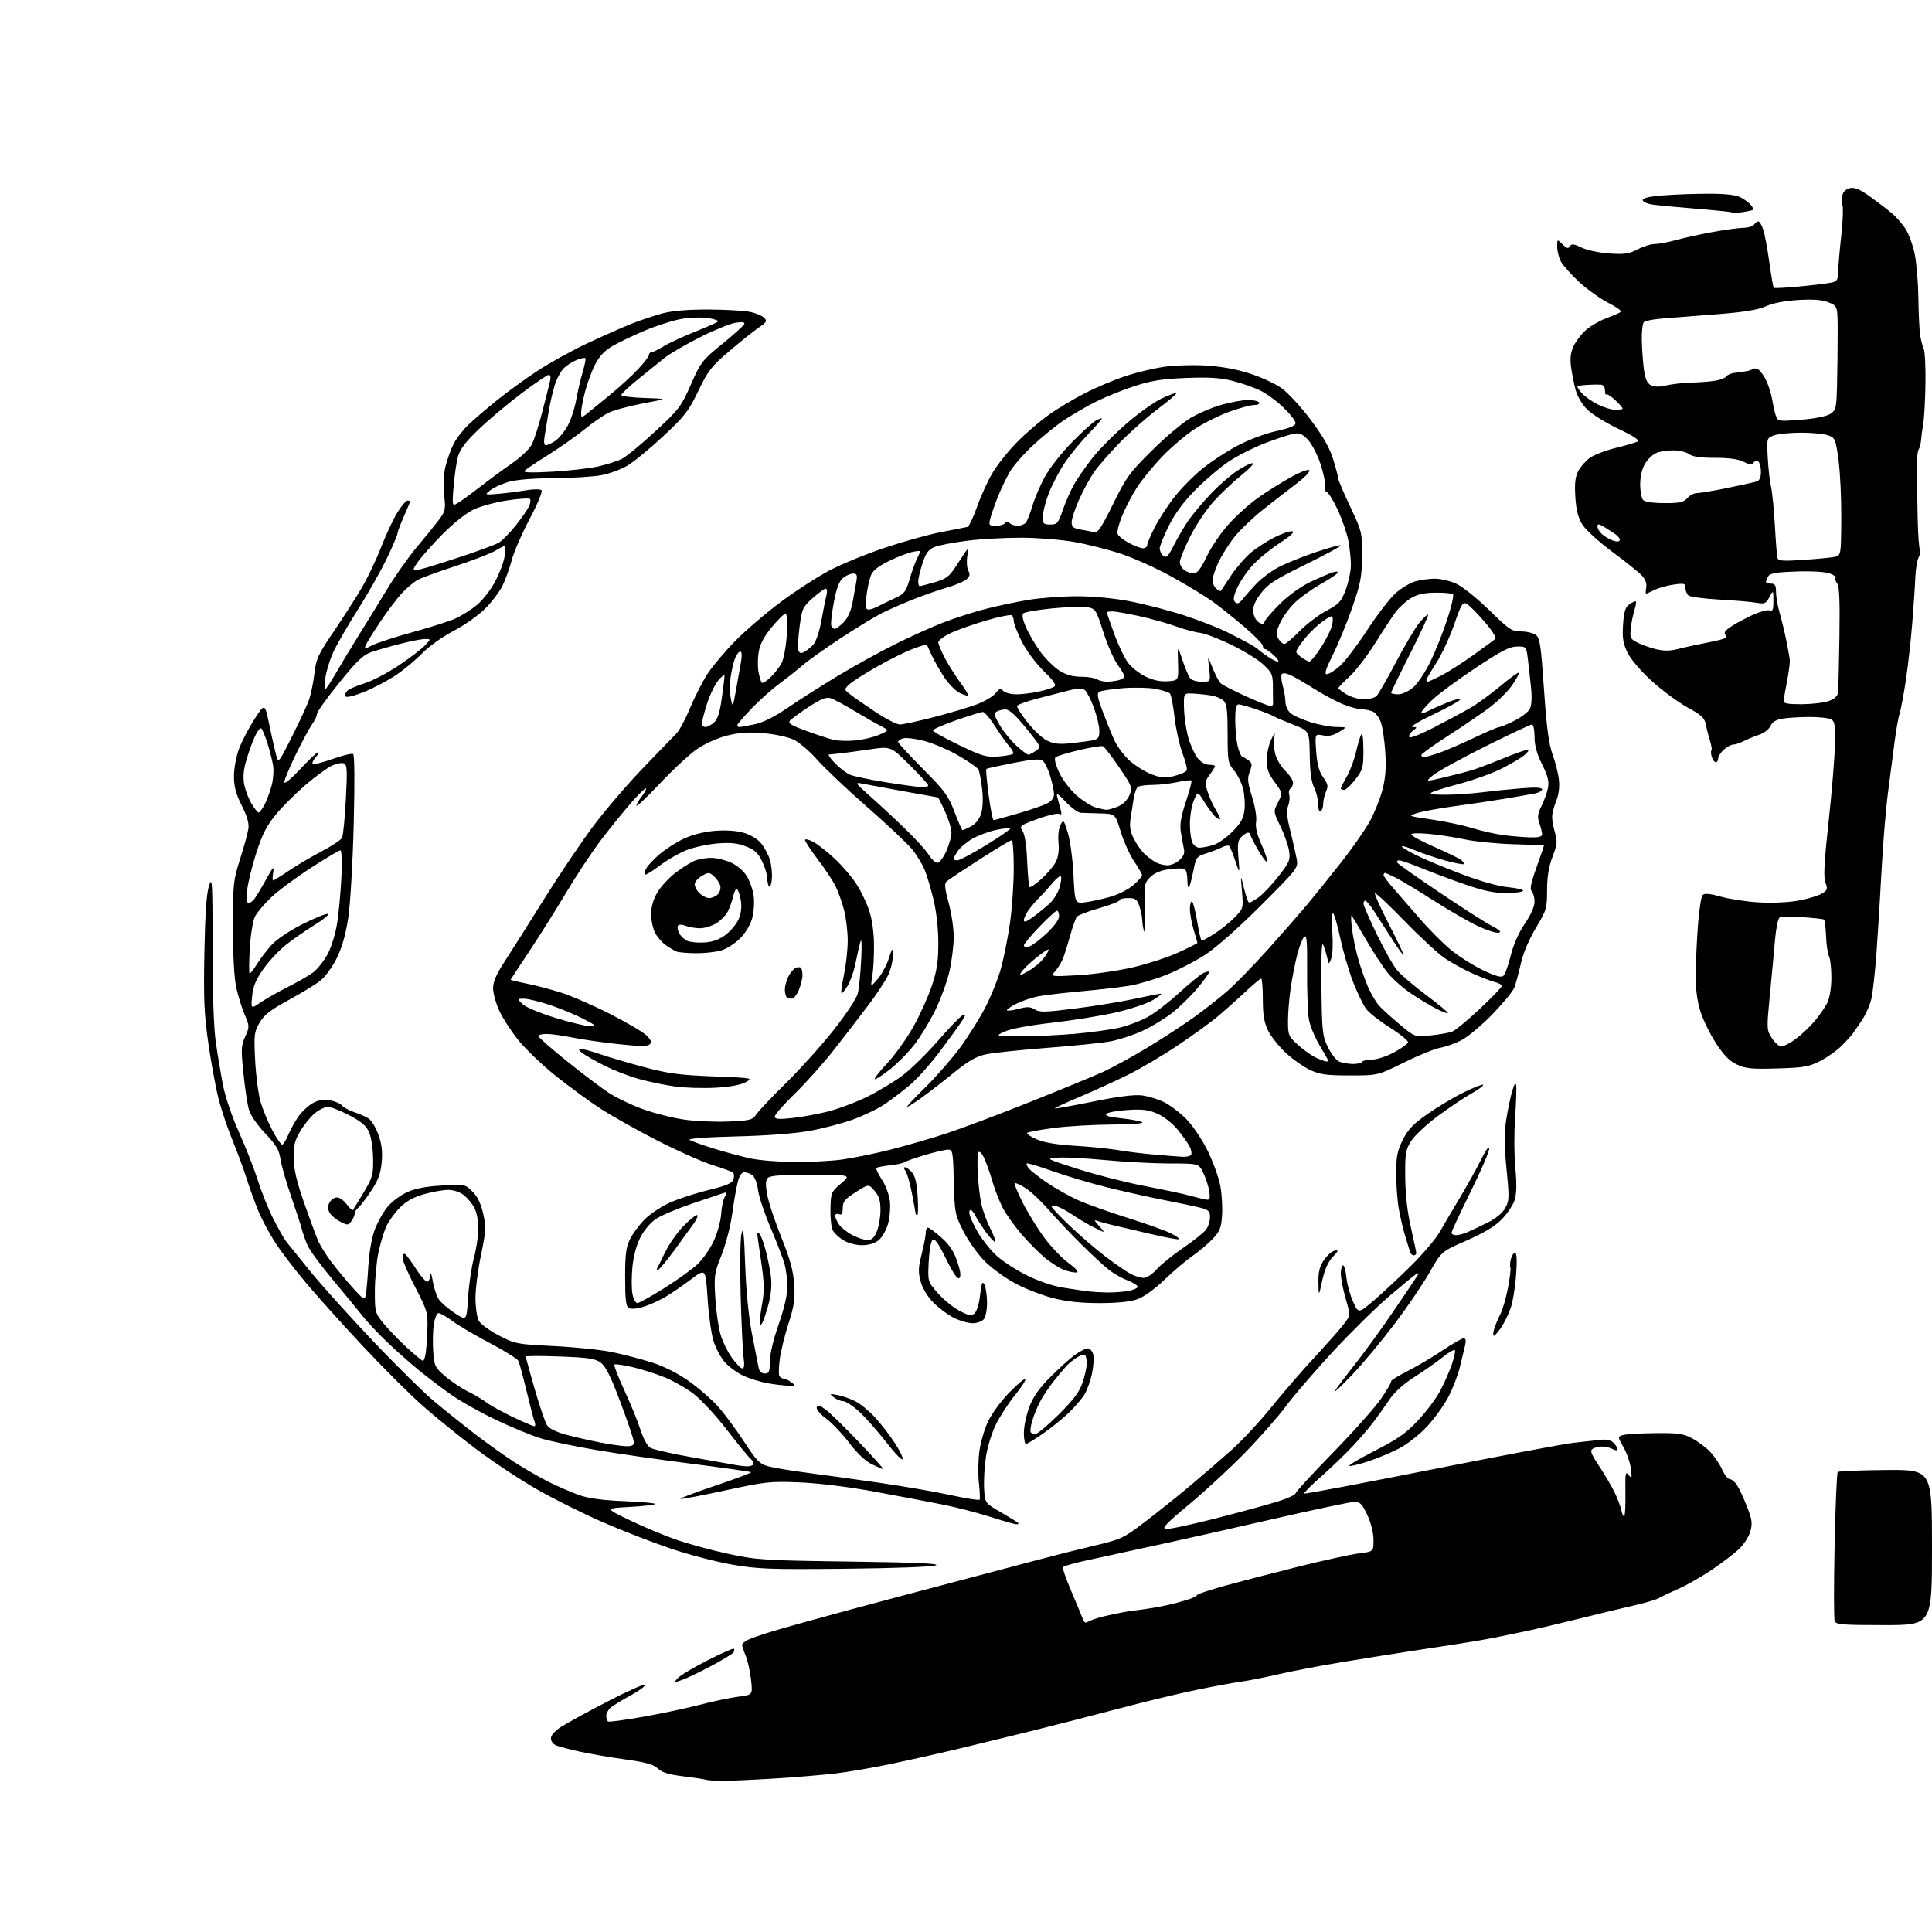 <?xml version="1.0" encoding="UTF-8" standalone="no"?>
<svg 
  version="1.1" 
  xmlns="http://www.w3.org/2000/svg" 
  xmlns:xlink="http://www.w3.org/1999/xlink" 
  xmlns:svg="http://www.w3.org/2000/svg"
  xmlns:rdf="http://www.w3.org/1999/02/22-rdf-syntax-ns#"
  xmlns:cc="http://creativecommons.org/ns#"
  xmlns:dc="http://purl.org/dc/elements/1.1/"
  viewBox="0 0 768 768"
  width="768"
  height="768"
>
<style>svg {background-color: white; }</style>"
<path stroke="none" fill="black" fill-rule="evenodd" d="M286.50,707.92C283.75,707.88 281.05,707.67 280.50,707.45C279.95,707.24 275.97,706.64 271.66,706.12C265.90,705.42 263.20,704.60 261.52,703.02C259.76,701.37 256.74,700.53 248.37,699.37C242.39,698.54 234.35,697.16 230.50,696.31C226.65,695.45 222.49,694.37 221.25,693.90C219.94,693.41 219.00,692.20 219.00,691.04C219.00,689.76 220.55,688.04 223.25,686.32C225.59,684.84 233.88,680.32 241.67,676.28C249.46,672.24 256.07,669.31 256.36,669.77C256.64,670.23 254.09,672.11 250.69,673.95C247.28,675.79 243.71,677.98 242.75,678.80C241.79,679.63 241.00,681.11 241.00,682.10C241.00,683.08 241.34,684.08 241.75,684.33C242.16,684.57 248.35,683.74 255.50,682.48C262.65,681.22 272.83,679.07 278.11,677.69C283.40,676.31 290.31,674.86 293.48,674.46C299.23,673.74 299.23,673.74 298.54,667.66C298.16,664.32 297.21,660.05 296.43,658.17C295.64,656.29 295.00,654.38 295.00,653.91C295.00,653.45 295.93,652.57 297.07,651.96C298.22,651.35 302.83,649.74 307.32,648.39C311.82,647.04 324.73,643.44 336.00,640.39C347.27,637.35 366.62,632.19 379.00,628.94C391.38,625.68 406.45,621.69 412.50,620.08C418.55,618.46 428.59,615.93 434.82,614.46C445.62,611.92 446.55,611.49 454.82,605.21C459.59,601.59 467.55,595.24 472.50,591.10C477.45,586.96 485.04,580.41 489.38,576.54C493.71,572.67 500.87,565.00 505.29,559.50C509.71,554.00 517.57,544.91 522.77,539.30C527.96,533.70 533.24,527.70 534.51,525.98C536.82,522.86 536.82,522.86 534.91,516.18C533.86,512.51 533.00,508.04 533.00,506.25C533.00,504.46 533.39,503.00 533.87,503.00C534.35,503.00 534.95,505.14 535.21,507.75C535.46,510.36 536.64,514.69 537.83,517.36C539.98,522.21 539.98,522.21 546.24,516.86C549.68,513.92 556.36,507.68 561.07,503.00C565.78,498.33 570.90,492.25 572.45,489.50C574.00,486.75 577.57,480.68 580.38,476.00C583.20,471.33 586.95,464.58 588.72,461.00C590.71,456.99 591.95,455.32 591.97,456.64C591.99,457.82 588.62,465.60 584.50,473.93C580.38,482.27 577.00,489.52 577.00,490.05C577.00,490.57 577.81,491.00 578.80,491.00C579.79,491.00 581.88,490.44 583.45,489.75C585.01,489.06 588.58,487.38 591.38,486.00C594.49,484.47 597.17,482.27 598.28,480.32C599.96,477.38 600.01,476.23 598.86,464.65C597.90,454.98 597.88,450.49 598.79,444.83C599.43,440.80 600.51,435.70 601.18,433.50C602.02,430.72 602.49,430.11 602.71,431.50C602.88,432.60 602.68,438.45 602.26,444.50C601.84,450.55 601.89,459.50 602.37,464.39C602.95,470.36 602.87,474.47 602.14,476.89C601.54,478.88 599.24,482.36 597.03,484.63C594.21,487.52 590.01,490.06 582.99,493.13C572.98,497.50 572.98,497.50 568.33,505.72C565.77,510.24 559.51,519.46 554.41,526.22C549.31,532.97 541.70,542.10 537.50,546.50C533.29,550.90 530.20,553.83 530.62,553.00C531.05,552.17 534.59,547.45 538.50,542.50C542.41,537.55 549.42,527.88 554.09,521.00C558.76,514.12 562.97,507.87 563.45,507.10C564.09,506.05 563.95,505.91 562.90,506.52C562.13,506.98 557.27,510.97 552.10,515.39C546.94,519.81 536.86,529.74 529.71,537.46C522.56,545.18 514.22,554.88 511.17,559.00C508.13,563.12 500.80,571.45 494.89,577.50C488.98,583.55 478.99,592.77 472.71,598.00C463.50,605.65 461.70,607.56 463.45,607.80C464.64,607.96 473.70,606.03 483.56,603.51C493.43,600.99 504.54,597.95 508.25,596.77C511.96,595.58 515.00,594.17 515.00,593.64C515.00,593.11 521.64,585.89 529.75,577.59C537.86,569.29 546.52,559.58 548.99,556.00C551.46,552.42 553.26,549.30 552.99,549.06C552.72,548.82 555.65,547.02 559.50,545.05C563.35,543.09 569.67,539.35 573.55,536.74C577.43,534.13 581.15,532.00 581.82,532.00C582.63,532.00 582.83,532.91 582.41,534.75C582.07,536.26 581.13,540.20 580.31,543.50C579.50,546.80 577.41,552.18 575.67,555.46C573.92,558.74 570.16,563.95 567.29,567.05C564.42,570.15 559.49,574.04 556.29,575.72C553.11,577.39 547.43,579.76 543.69,580.98C539.94,582.20 536.64,582.97 536.35,582.69C536.07,582.40 540.79,579.63 546.85,576.53C555.68,572.02 559.02,569.66 563.68,564.66C566.88,561.23 570.78,556.05 572.35,553.15C573.91,550.25 576.01,545.55 577.01,542.71C578.01,539.86 578.62,537.19 578.35,536.76C578.08,536.33 575.98,537.50 573.68,539.37C571.38,541.23 566.35,544.76 562.50,547.21C558.16,549.98 554.37,553.34 552.52,556.08C550.88,558.51 548.08,562.46 546.30,564.85C544.52,567.25 540.68,571.75 537.76,574.85C534.85,577.96 529.21,583.38 525.22,586.91C521.24,590.43 518.16,593.50 518.39,593.72C518.61,593.95 541.46,589.64 569.15,584.14C596.84,578.64 622.20,573.87 625.50,573.54C628.80,573.20 633.36,572.70 635.63,572.42C638.63,572.05 640.22,572.36 641.38,573.53C642.27,574.42 643.00,575.58 643.00,576.11C643.00,576.70 642.26,576.67 641.07,576.04C640.00,575.47 638.09,575.01 636.82,575.02C635.54,575.02 633.87,575.43 633.10,575.92C631.98,576.63 632.47,577.95 635.60,582.66C637.75,585.88 640.49,590.54 641.71,593.01C642.92,595.48 644.18,598.79 644.51,600.37C644.83,601.95 645.36,602.97 645.69,602.65C646.01,602.32 646.21,598.11 646.13,593.28C646.01,585.53 646.16,584.71 647.41,586.32C648.68,587.96 648.77,587.70 648.30,583.82C648.01,581.45 646.69,577.62 645.38,575.32C643.00,571.14 643.00,571.14 645.08,570.48C646.22,570.11 651.96,569.76 657.83,569.70C666.93,569.59 669.10,569.89 672.55,571.71C674.78,572.88 677.99,575.25 679.68,576.98C681.37,578.71 683.55,581.90 684.53,584.06C685.51,586.23 686.90,588.00 687.63,588.00C688.36,588.00 689.65,589.06 690.49,590.35C691.34,591.64 693.11,595.46 694.44,598.84C696.47,604.03 696.68,605.56 695.81,608.73C695.24,610.79 693.19,613.97 691.25,615.80C689.31,617.63 684.45,621.34 680.44,624.04C676.43,626.74 670.53,630.11 667.33,631.52C664.12,632.92 660.60,634.59 659.50,635.23C658.40,635.86 654.12,637.14 650.00,638.08C645.88,639.01 636.20,641.35 628.50,643.26C620.80,645.18 610.90,647.50 606.50,648.42C602.10,649.33 596.48,650.50 594.00,651.01C591.52,651.52 585.23,652.60 580.00,653.41C574.77,654.22 565.77,655.60 560.00,656.48C554.23,657.36 542.52,659.23 534.00,660.63C525.48,662.02 514.00,664.21 508.50,665.48C503.00,666.75 496.25,668.09 493.50,668.46C490.75,668.82 482.88,670.27 476.00,671.67C469.12,673.08 455.40,676.37 445.50,679.00C435.60,681.62 419.18,685.83 409.00,688.34C398.82,690.86 384.88,694.25 378.00,695.88C371.12,697.51 360.10,699.96 353.50,701.33C346.90,702.70 337.45,704.32 332.50,704.93C327.55,705.53 316.30,706.47 307.50,707.01C298.70,707.55 289.25,707.96 286.50,707.92zM271.05,667.83C267.77,668.98 267.73,668.96 269.43,667.08C270.38,666.02 275.69,662.85 281.21,660.04C286.73,657.22 291.47,655.13 291.73,655.39C291.99,655.65 291.92,656.31 291.59,656.86C291.25,657.40 287.25,659.83 282.69,662.26C278.14,664.68 272.90,667.19 271.05,667.83zM748.97,646.00C732.32,646.00 729.86,645.80 729.31,644.37C728.97,643.48 728.96,629.93 729.29,614.26C729.62,598.60 730.17,585.49 730.53,585.14C730.88,584.79 739.45,584.43 749.58,584.35C768.00,584.19 768.00,584.19 768.00,615.10C768.00,646.00 768.00,646.00 748.97,646.00zM431.48,645.00C431.78,645.00 432.81,644.59 433.76,644.09C434.72,643.58 438.20,642.60 441.50,641.91C444.80,641.21 447.95,640.59 448.50,640.52C449.05,640.46 452.20,640.04 455.50,639.59C458.80,639.14 463.75,638.19 466.50,637.48C469.25,636.77 472.40,635.84 473.50,635.42C474.60,634.99 475.73,634.33 476.00,633.94C476.27,633.55 481.45,631.86 487.50,630.19C493.55,628.53 506.60,625.14 516.50,622.67C526.40,620.21 537.09,617.87 540.25,617.48C546.00,616.77 546.00,616.77 545.99,612.13C545.98,609.34 545.01,605.42 543.54,602.25C541.49,597.86 540.66,597.00 538.45,597.00C536.99,597.00 522.24,600.12 505.65,603.93C489.07,607.74 466.95,612.69 456.50,614.93C446.05,617.18 434.22,619.76 430.21,620.66C426.20,621.57 422.73,622.62 422.50,622.99C422.27,623.37 423.79,627.68 425.88,632.59C427.97,637.49 429.96,642.29 430.31,643.25C430.65,644.21 431.18,645.00 431.48,645.00zM336.00,623.60C306.07,623.91 301.27,623.73 291.00,621.95C284.68,620.85 273.65,617.97 266.50,615.54C259.35,613.11 247.34,608.45 239.81,605.18C232.27,601.90 220.67,596.14 214.01,592.36C207.35,588.59 196.42,581.38 189.70,576.35C182.99,571.31 173.25,563.44 168.06,558.85C162.87,554.26 152.13,543.55 144.19,535.05C136.25,526.56 126.14,515.31 121.71,510.05C117.28,504.80 111.77,497.57 109.45,494.00C107.13,490.43 104.11,484.80 102.75,481.50C101.38,478.20 99.26,472.35 98.04,468.50C96.82,464.65 94.30,457.81 92.44,453.31C90.58,448.80 88.14,441.60 87.01,437.31C85.89,433.01 84.04,423.09 82.90,415.26C81.16,403.26 80.90,397.53 81.25,378.76C81.54,363.24 82.09,355.18 83.08,352.15C84.37,348.19 84.50,350.36 84.50,376.65C84.50,395.23 84.97,408.70 85.81,414.50C86.53,419.45 87.82,427.10 88.68,431.50C89.57,436.09 92.29,444.07 95.06,450.23C97.72,456.13 101.07,464.68 102.50,469.23C103.93,473.78 106.68,480.63 108.61,484.44C110.54,488.26 112.88,492.37 113.81,493.58C114.74,494.78 119.06,500.13 123.40,505.47C127.75,510.80 138.83,523.12 148.04,532.83C157.24,542.55 168.31,553.46 172.64,557.09C176.96,560.71 184.35,566.62 189.05,570.23C193.76,573.84 200.73,578.80 204.55,581.27C208.37,583.73 214.42,587.21 218.00,589.01C221.57,590.81 226.97,593.16 230.00,594.24C233.91,595.64 239.20,596.36 248.28,596.74C255.31,597.03 260.79,597.54 260.45,597.88C260.11,598.22 255.48,598.74 250.17,599.04C240.50,599.57 240.50,599.57 250.16,604.23C255.47,606.79 263.75,610.27 268.55,611.96C273.35,613.65 282.73,616.21 289.39,617.65C300.86,620.12 303.44,620.28 338.00,620.75C364.02,621.10 373.78,621.53 372.00,622.25C370.55,622.84 355.42,623.40 336.00,623.60zM403.92,605.91C403.14,605.86 398.45,604.51 393.50,602.92C388.55,601.33 380.00,599.13 374.50,598.04C369.00,596.94 356.85,594.64 347.50,592.92C337.28,591.04 325.50,589.59 317.96,589.27C306.17,588.78 304.39,588.97 288.16,592.49C278.67,594.55 270.71,596.04 270.47,595.81C270.24,595.57 276.56,593.19 284.51,590.51C292.47,587.84 298.79,585.46 298.55,585.22C298.32,584.99 287.86,583.50 275.31,581.91C262.77,580.33 245.53,577.85 237.00,576.40C228.47,574.95 218.57,572.88 215.00,571.78C211.43,570.69 203.47,567.42 197.33,564.51C191.19,561.60 183.09,557.05 179.33,554.41C175.57,551.77 169.80,547.39 166.50,544.69C163.20,542.00 157.57,537.01 154.00,533.61C150.43,530.21 145.93,525.42 144.00,522.97C142.07,520.52 136.73,514.01 132.12,508.51C127.51,503.00 123.06,496.93 122.23,495.00C121.40,493.07 120.37,490.15 119.95,488.50C119.52,486.85 117.60,480.97 115.68,475.44C113.75,469.90 111.87,463.31 111.49,460.78C110.93,457.07 109.79,455.13 105.44,450.57C102.39,447.37 99.61,443.34 98.98,441.22C98.38,439.18 97.39,432.67 96.78,426.77C95.78,417.12 95.85,415.65 97.47,412.06C99.23,408.17 99.22,407.94 97.24,403.28C96.12,400.65 94.62,395.80 93.90,392.50C93.10,388.82 92.59,379.54 92.59,368.50C92.58,351.44 92.73,350.03 95.44,341.50C97.01,336.55 98.50,331.11 98.74,329.40C99.05,327.27 98.22,324.40 96.09,320.18C93.76,315.55 93.00,312.72 93.00,308.57C93.00,305.49 93.90,300.68 95.03,297.64C96.15,294.65 98.91,289.35 101.17,285.85C105.28,279.50 105.28,279.50 107.03,288.00C107.99,292.68 109.20,298.07 109.72,300.00C110.67,303.50 110.67,303.50 115.97,293.01C118.87,287.25 121.92,280.72 122.72,278.51C123.53,276.31 124.54,271.51 124.97,267.86C125.67,261.87 126.41,260.24 132.62,251.10C136.40,245.54 141.42,237.72 143.76,233.74C146.11,229.76 149.63,222.38 151.58,217.33C153.54,212.29 156.45,206.11 158.05,203.58C159.65,201.06 161.42,199.00 161.98,199.00C162.54,199.00 163.00,199.17 163.00,199.38C163.00,199.58 161.88,202.29 160.50,205.40C159.13,208.51 158.00,211.52 158.00,212.09C158.00,212.66 156.14,217.03 153.86,221.81C151.59,226.59 146.40,235.75 142.35,242.16C138.29,248.57 133.86,256.26 132.49,259.24C131.13,262.22 129.72,266.76 129.37,269.33C129.02,271.90 128.98,274.00 129.28,274.00C129.58,274.00 131.45,271.19 133.43,267.75C135.41,264.31 139.69,257.23 142.94,252.00C146.19,246.78 151.32,238.45 154.33,233.50C157.35,228.55 162.46,221.35 165.68,217.50C168.91,213.65 172.83,208.81 174.39,206.75C177.05,203.25 177.19,202.60 176.56,196.68C176.14,192.78 176.34,188.48 177.09,185.43C177.75,182.72 179.20,178.70 180.30,176.50C181.40,174.30 184.14,170.77 186.40,168.65C188.65,166.53 193.73,162.20 197.67,159.02C201.61,155.84 208.78,150.64 213.60,147.46C218.43,144.28 227.35,139.35 233.44,136.49C239.52,133.63 247.48,130.11 251.11,128.67C254.75,127.23 260.36,125.36 263.57,124.52C267.31,123.55 273.77,123.02 281.46,123.04C288.08,123.07 295.46,123.47 297.85,123.93C300.24,124.39 302.87,125.45 303.70,126.28C305.05,127.62 304.82,128.05 301.56,130.26C299.56,131.63 294.31,135.82 289.91,139.57C282.78,145.67 281.44,147.38 277.56,155.45C273.68,163.52 272.16,165.48 263.53,173.50C258.21,178.45 251.82,183.69 249.34,185.14C246.86,186.59 242.28,188.27 239.16,188.88C236.05,189.49 227.50,190.02 220.16,190.07C211.76,190.13 205.05,190.69 202.01,191.59C199.37,192.38 196.16,193.86 194.90,194.88C192.60,196.74 192.60,196.75 198.05,196.30C201.05,196.05 205.95,195.43 208.95,194.92C212.02,194.40 214.77,194.37 215.26,194.86C215.75,195.35 213.69,200.34 210.52,206.33C207.43,212.17 204.23,219.53 203.40,222.71C202.58,225.88 200.91,230.48 199.70,232.92C198.49,235.36 195.34,239.49 192.70,242.09C190.06,244.70 184.44,248.64 180.20,250.85C175.96,253.06 170.48,256.96 168.00,259.53C165.53,262.09 160.90,265.97 157.73,268.14C154.56,270.32 148.82,273.38 144.98,274.94C140.75,276.66 137.74,277.40 137.37,276.80C137.04,276.25 137.38,275.24 138.13,274.54C138.88,273.85 141.97,272.52 145.00,271.59C148.03,270.65 154.10,267.47 158.51,264.52C162.92,261.56 167.61,257.98 168.94,256.57C171.35,254.00 171.35,254.00 168.92,254.02C167.59,254.02 163.12,254.89 159.00,255.95C154.88,257.01 149.70,258.50 147.50,259.26C144.30,260.38 141.75,262.83 134.75,271.53C129.94,277.50 126.00,283.02 126.00,283.79C126.00,284.56 125.12,286.43 124.04,287.94C122.97,289.45 120.04,294.89 117.54,300.02C115.04,305.16 113.01,310.06 113.02,310.93C113.04,311.83 115.74,309.60 119.33,305.75C122.79,302.04 126.00,299.00 126.46,299.00C126.93,299.00 126.49,299.90 125.49,301.01C124.50,302.11 123.97,303.30 124.31,303.65C124.66,304.00 128.20,303.12 132.18,301.71C136.15,300.29 139.83,299.40 140.36,299.72C140.95,300.08 141.04,310.63 140.61,327.58C140.24,342.57 139.27,359.27 138.46,364.67C137.47,371.34 136.01,376.51 133.93,380.76C132.24,384.21 129.32,388.26 127.44,389.76C125.55,391.27 119.86,394.75 114.78,397.51C107.51,401.45 105.06,403.37 103.21,406.51C101.03,410.23 100.91,411.23 101.43,421.54C101.74,427.62 102.71,435.04 103.59,438.04C104.47,441.04 106.56,446.09 108.23,449.25C109.91,452.41 111.66,455.00 112.13,455.00C112.59,455.00 113.68,453.31 114.53,451.25C115.39,449.19 117.22,445.87 118.59,443.88C119.96,441.90 122.57,439.47 124.38,438.49C126.72,437.23 128.71,436.91 131.24,437.39C133.20,437.75 135.33,438.69 135.98,439.48C136.63,440.26 138.81,441.44 140.83,442.10C142.85,442.76 145.42,443.90 146.55,444.63C147.67,445.36 149.42,448.26 150.43,451.07C151.76,454.77 152.12,457.78 151.73,462.01C151.32,466.51 150.37,469.11 147.57,473.33C145.57,476.35 143.27,479.36 142.46,480.03C141.66,480.70 141.00,481.78 141.00,482.43C141.00,483.08 140.40,484.43 139.68,485.43C138.44,487.12 138.16,487.13 135.21,485.61C133.48,484.71 131.58,483.08 130.99,481.99C130.24,480.58 130.24,479.42 131.00,478.00C131.59,476.90 132.92,476.00 133.95,476.00C134.99,476.00 136.73,477.24 137.84,478.75C138.94,480.26 140.03,481.27 140.27,481.00C140.51,480.72 142.44,477.57 144.57,474.00C148.12,468.03 148.42,466.93 148.32,460.50C148.27,456.65 147.55,451.97 146.74,450.10C145.62,447.54 143.67,445.87 138.88,443.35C135.37,441.51 131.52,440.01 130.33,440.00C129.13,440.00 126.76,441.17 125.06,442.61C123.35,444.04 120.76,447.26 119.30,449.76C117.15,453.42 116.65,455.49 116.72,460.40C116.79,464.76 117.96,469.77 120.84,478.00C123.05,484.32 125.54,491.07 126.36,493.00C127.18,494.93 129.57,498.79 131.68,501.58C133.78,504.38 137.62,509.02 140.21,511.90C144.60,516.77 144.96,516.97 145.40,514.82C145.66,513.54 146.12,508.37 146.42,503.33C146.74,497.88 147.78,492.00 148.96,488.83C150.06,485.90 152.34,481.82 154.03,479.77C155.72,477.72 159.22,475.09 161.80,473.92C165.04,472.45 169.36,471.62 175.69,471.26C184.83,470.74 184.90,470.75 187.83,473.68C189.84,475.68 191.19,478.48 192.08,482.48C193.27,487.77 193.18,489.38 191.20,498.92C189.99,504.74 189.00,512.42 189.01,516.00C189.02,519.58 189.59,523.59 190.26,524.92C190.95,526.27 194.47,528.88 198.23,530.84C204.77,534.24 205.40,534.36 220.23,535.09C228.63,535.51 239.09,536.60 243.47,537.51C247.85,538.42 254.86,540.25 259.05,541.58C263.78,543.07 269.29,545.83 273.64,548.88C277.48,551.58 282.74,556.14 285.33,559.02C287.91,561.89 292.61,568.20 295.76,573.04C300.83,580.81 301.97,581.97 305.50,582.91C307.70,583.50 314.90,584.68 321.50,585.54C328.10,586.39 341.15,588.20 350.50,589.56C359.85,590.93 372.35,593.10 378.27,594.40C384.19,595.69 389.21,596.47 389.42,596.13C389.63,595.78 389.50,592.80 389.13,589.50C388.77,586.20 388.84,580.59 389.30,577.04C389.76,573.49 391.31,568.10 392.75,565.07C394.18,562.04 397.96,556.88 401.16,553.60C404.35,550.31 407.23,547.90 407.56,548.23C407.89,548.56 406.09,551.37 403.57,554.47C401.04,557.57 397.64,562.76 396.01,565.99C394.37,569.22 392.56,574.98 391.97,578.79C391.37,582.59 391.03,588.35 391.20,591.58C391.50,597.46 391.50,597.46 397.81,601.12C401.28,603.13 404.39,605.06 404.72,605.39C405.06,605.73 404.70,605.96 403.92,605.91zM351.10,584.00C350.77,584.00 348.69,583.10 346.48,582.01C343.99,580.78 340.62,577.58 337.63,573.62C334.97,570.10 330.85,565.76 328.48,563.98C325.94,562.08 324.37,560.19 324.68,559.40C325.07,558.37 325.96,558.63 328.38,560.47C330.13,561.81 336.09,567.65 341.63,573.45C347.16,579.25 351.43,584.00 351.10,584.00zM296.69,582.88C297.90,582.95 299.13,582.60 299.43,582.11C299.73,581.63 299.28,580.65 298.44,579.95C297.59,579.25 293.32,574.03 288.94,568.36C284.56,562.69 278.57,556.23 275.63,554.01C272.69,551.79 267.51,548.85 264.11,547.47C260.71,546.08 254.97,544.27 251.35,543.43C247.73,542.59 244.52,542.14 244.23,542.44C243.94,542.73 245.73,547.36 248.22,552.73C250.71,558.11 253.58,565.14 254.60,568.37C255.65,571.71 257.32,574.79 258.47,575.50C259.59,576.19 267.48,577.97 276.00,579.45C284.52,580.94 292.18,582.29 293.00,582.46C293.82,582.63 295.49,582.82 296.69,582.88zM358.82,580.05C358.60,580.70 355.68,577.68 352.33,573.35C348.98,569.02 344.17,563.57 341.64,561.24C339.11,558.91 336.22,557.00 335.21,557.00C334.21,557.00 332.51,556.30 331.44,555.45C329.62,554.00 329.71,553.95 333.00,554.57C334.93,554.94 338.10,556.05 340.04,557.04C341.99,558.02 345.44,560.84 347.71,563.30C349.97,565.75 353.48,570.26 355.51,573.32C357.54,576.38 359.03,579.41 358.82,580.05zM248.75,574.88C251.24,574.97 251.99,574.59 251.96,573.25C251.94,572.29 249.58,565.24 246.71,557.60C242.86,547.32 240.81,543.18 238.85,541.72C236.61,540.07 234.04,539.67 222.60,539.24C215.12,538.95 209.00,538.97 209.00,539.28C209.00,539.59 210.60,545.39 212.55,552.17C214.50,558.95 216.71,565.43 217.46,566.58C218.32,567.89 221.17,569.28 225.16,570.35C228.65,571.28 234.65,572.65 238.50,573.40C242.35,574.15 246.96,574.82 248.75,574.88zM407.83,574.00C407.38,574.00 407.00,571.99 407.00,569.54C407.00,567.08 407.96,562.52 409.13,559.39C410.65,555.32 413.00,551.94 417.38,547.53C420.75,544.14 425.16,540.16 427.18,538.68C429.21,537.21 431.56,536.00 432.41,536.00C433.27,536.00 434.24,537.10 434.58,538.45C434.91,539.79 434.68,543.24 434.07,546.12C433.45,549.00 432.09,552.74 431.03,554.43C429.98,556.12 427.18,559.37 424.81,561.65C422.44,563.94 417.84,567.65 414.58,569.90C411.33,572.16 408.29,574.00 407.83,574.00zM411.70,570.00C412.45,570.00 416.58,566.51 420.88,562.25C426.81,556.37 429.09,553.31 430.35,549.57C431.26,546.86 432.00,543.45 432.00,541.99C432.00,540.53 431.70,539.03 431.33,538.66C430.96,538.29 429.50,538.73 428.08,539.64C426.66,540.55 424.82,542.02 424.00,542.90C423.18,543.79 420.88,546.54 418.89,549.01C416.91,551.48 414.37,555.30 413.26,557.50C412.14,559.70 410.77,563.16 410.21,565.18C409.65,567.21 409.45,569.12 409.77,569.43C410.08,569.74 410.95,570.00 411.70,570.00zM212.36,566.96C212.83,566.98 212.91,566.21 212.53,565.25C212.15,564.29 210.71,558.77 209.32,553.00C207.93,547.23 206.47,541.83 206.07,541.00C205.68,540.17 200.65,537.02 194.90,534.00C189.15,530.98 182.45,527.04 180.02,525.25C177.59,523.46 175.05,522.00 174.36,522.00C173.66,522.00 172.83,523.95 172.44,526.53C172.07,529.02 171.96,533.83 172.21,537.21C172.63,543.00 172.91,543.59 176.95,547.07C179.32,549.11 183.33,551.80 185.88,553.06C188.42,554.31 191.85,556.35 193.50,557.58C195.15,558.81 199.88,561.41 204.00,563.37C208.12,565.32 211.89,566.94 212.36,566.96zM313.50,550.85C311.85,550.80 308.23,550.39 305.47,549.92C302.70,549.46 298.36,548.16 295.82,547.04C293.28,545.92 289.82,543.42 288.13,541.49C286.44,539.57 284.37,535.63 283.53,532.74C282.69,529.85 281.66,522.24 281.25,515.83C280.50,504.16 280.50,504.16 274.61,508.62C271.37,511.08 266.75,514.23 264.35,515.64C261.95,517.05 258.03,518.79 255.65,519.51C253.05,520.29 250.75,520.46 249.91,519.94C248.83,519.28 248.50,516.40 248.50,507.79C248.50,498.57 248.86,495.77 250.47,492.53C251.55,490.35 254.19,486.81 256.33,484.67C258.48,482.52 262.99,479.54 266.36,478.03C269.74,476.52 276.65,474.27 281.72,473.04C288.91,471.29 291.07,470.35 291.56,468.80C291.91,467.70 291.82,466.48 291.35,466.10C290.88,465.71 287.19,464.36 283.14,463.10C279.09,461.84 269.19,457.43 261.14,453.30C253.09,449.17 242.90,443.44 238.50,440.57C234.10,437.70 226.19,431.89 220.93,427.68C215.66,423.46 209.04,417.15 206.20,413.66C203.37,410.16 199.92,404.87 198.53,401.90C197.15,398.93 196.02,394.87 196.01,392.88C196.00,390.23 197.29,387.27 200.81,381.88C203.46,377.82 210.54,366.62 216.54,357.00C222.55,347.38 231.37,334.32 236.13,328.00C240.90,321.68 249.79,311.32 255.90,305.00C262.00,298.68 267.91,292.56 269.02,291.41C270.13,290.27 272.52,285.77 274.33,281.41C276.14,277.06 279.21,271.02 281.16,268.00C283.11,264.98 288.04,259.10 292.11,254.95C296.17,250.80 304.33,243.80 310.23,239.39C316.14,234.98 324.91,229.30 329.73,226.76C334.55,224.22 344.57,220.12 352.00,217.64C359.43,215.17 369.55,212.37 374.50,211.43C379.45,210.49 383.99,209.60 384.59,209.45C385.18,209.31 386.92,205.66 388.44,201.34C389.96,197.03 392.77,190.90 394.69,187.73C396.60,184.56 400.94,179.15 404.33,175.71C407.72,172.27 413.43,167.38 417.00,164.84C420.57,162.31 427.10,158.41 431.50,156.18C435.90,153.96 442.90,151.00 447.06,149.61C451.22,148.21 457.97,146.55 462.06,145.91C466.19,145.27 473.73,144.99 479.00,145.29C485.19,145.64 491.35,146.73 496.66,148.43C501.16,149.86 506.89,152.49 509.40,154.27C511.92,156.04 517.12,161.69 520.97,166.81C525.98,173.49 528.53,177.96 529.98,182.66C531.09,186.26 532.00,189.70 532.00,190.29C532.00,190.89 534.14,195.90 536.75,201.44C541.41,211.31 541.50,211.68 541.43,221.00C541.37,229.31 540.88,231.88 537.54,241.50C535.44,247.55 531.98,255.99 529.85,260.25C526.98,266.00 526.36,268.00 527.45,268.00C528.27,268.00 530.56,266.57 532.55,264.82C534.54,263.07 539.43,256.66 543.41,250.57C547.39,244.48 552.49,237.84 554.75,235.82C557.01,233.79 560.58,231.66 562.68,231.07C564.78,230.49 568.30,230.02 570.50,230.03C572.70,230.04 576.48,230.94 578.90,232.04C581.31,233.13 587.19,237.85 591.96,242.52C599.91,250.30 600.96,251.00 604.62,251.00C606.82,251.00 609.46,251.62 610.49,252.37C612.12,253.56 612.54,256.34 613.76,274.12C614.82,289.42 615.68,295.87 617.20,300.00C618.31,303.02 619.44,307.56 619.70,310.08C620.00,312.99 619.59,316.04 618.58,318.45C617.71,320.54 617.00,323.37 617.00,324.76C617.00,326.14 617.52,328.99 618.15,331.11C619.14,334.40 619.00,335.73 617.15,340.56C615.64,344.52 615.00,348.44 614.98,353.84C614.97,361.11 614.74,361.87 610.54,368.86C607.81,373.40 605.52,378.84 604.56,383.03C603.71,386.77 602.55,391.05 601.98,392.54C601.42,394.03 597.48,398.83 593.23,403.21C588.98,407.58 583.45,412.21 580.94,413.50C578.44,414.78 574.61,416.15 572.44,416.52C570.28,416.90 563.82,419.53 558.10,422.36C547.71,427.50 547.71,427.50 536.60,427.50C527.31,427.50 524.73,427.15 520.78,425.32C518.19,424.12 513.82,421.04 511.07,418.47C508.33,415.91 505.17,411.91 504.04,409.59C502.50,406.39 502.00,403.38 502.00,397.18C502.00,392.68 501.70,389.00 501.33,389.00C500.97,389.00 497.90,391.59 494.52,394.75C491.13,397.91 486.15,402.33 483.43,404.57C480.72,406.81 473.75,411.83 467.94,415.72C462.14,419.61 453.36,424.78 448.44,427.23C443.52,429.67 434.89,433.61 429.25,435.99C423.60,438.38 419.12,440.46 419.29,440.62C419.45,440.78 426.31,439.55 434.54,437.89C444.61,435.85 450.95,435.05 453.95,435.44C456.40,435.76 460.33,436.95 462.68,438.09C465.03,439.23 469.02,442.25 471.55,444.81C474.14,447.45 477.84,452.94 480.08,457.48C482.25,461.89 484.51,468.20 485.11,471.50C485.71,474.80 486.01,480.09 485.78,483.26C485.43,488.17 484.87,489.55 481.94,492.61C480.05,494.58 476.48,497.58 474.00,499.28C471.52,500.99 466.55,505.21 462.95,508.66C458.96,512.49 454.70,515.55 452.07,516.48C449.23,517.48 444.08,518.00 437.03,518.00C429.62,518.00 423.93,517.39 418.56,516.01C414.29,514.92 407.61,512.33 403.72,510.26C399.82,508.19 394.36,504.24 391.57,501.47C388.78,498.70 384.93,493.33 383.00,489.53C379.62,482.86 379.49,482.16 379.17,469.81C378.86,457.74 378.72,457.00 376.83,457.00C375.72,457.00 371.59,457.96 367.66,459.14C363.72,460.31 360.05,461.61 359.50,462.01C358.95,462.41 356.34,462.97 353.70,463.25C351.06,463.53 348.66,464.00 348.38,464.29C348.09,464.58 349.06,466.65 350.55,468.89C352.04,471.15 353.47,474.97 353.75,477.48C354.03,479.97 353.69,484.04 352.99,486.54C352.28,489.07 350.62,491.94 349.22,493.04C347.66,494.27 345.19,495.00 342.62,495.00C340.31,494.99 337.10,494.14 335.31,493.05C333.56,491.98 331.64,490.20 331.05,489.10C330.46,487.99 330.04,484.12 330.12,480.51C330.26,474.13 330.38,473.83 334.31,470.47C338.36,467.00 338.36,467.00 322.30,467.00C310.02,467.00 305.98,467.32 305.12,468.35C304.31,469.33 304.28,471.23 305.01,475.10C305.56,478.07 308.07,485.61 310.59,491.85C314.02,500.35 315.30,504.98 315.68,510.35C316.11,516.30 315.74,518.92 313.48,525.99C311.98,530.66 310.43,536.96 310.01,539.99C309.60,543.02 309.48,546.06 309.74,546.75C310.00,547.44 310.75,548.00 311.42,548.00C312.08,548.00 313.49,548.66 314.56,549.47C316.40,550.86 316.35,550.93 313.50,550.85zM304.02,546.00C305.71,546.00 306.00,545.31 306.01,541.25C306.02,538.42 307.43,532.46 309.51,526.51C311.71,520.21 313.00,514.67 312.99,511.51C312.99,508.75 312.49,504.70 311.88,502.50C311.28,500.30 308.79,493.83 306.35,488.12C303.92,482.41 301.66,475.66 301.34,473.12C301.02,470.58 300.05,467.94 299.19,467.25C298.32,466.56 296.86,466.00 295.93,466.00C294.77,466.00 293.90,467.34 293.18,470.25C292.61,472.59 291.62,478.28 291.00,482.89C290.38,487.51 288.49,494.71 286.82,498.89C283.95,506.06 283.81,507.06 284.35,516.00C284.66,521.23 285.61,527.79 286.45,530.59C287.29,533.38 289.34,537.55 291.00,539.84C292.66,542.13 294.51,544.00 295.11,544.00C295.83,544.00 296.00,542.54 295.60,539.75C295.27,537.41 294.73,526.27 294.42,515.00C294.10,503.73 294.25,492.70 294.74,490.50C295.45,487.34 295.76,489.95 296.23,503.00C296.61,513.45 297.61,523.53 298.97,530.50C300.15,536.55 301.32,542.51 301.57,543.75C301.87,545.17 302.77,546.00 304.02,546.00zM168.14,540.98C168.49,540.99 168.98,539.60 169.23,537.88C169.48,536.17 169.78,531.77 169.90,528.11C170.11,521.86 169.81,520.84 165.06,511.71C162.28,506.36 160.00,501.06 160.00,499.93C160.00,498.80 160.46,498.16 161.01,498.51C161.57,498.85 163.60,501.60 165.53,504.61C167.46,507.63 169.48,509.82 170.02,509.49C170.56,509.16 171.05,507.90 171.12,506.69C171.18,505.49 171.60,506.67 172.04,509.31C172.49,511.96 173.53,515.16 174.36,516.42C175.19,517.69 178.03,520.16 180.68,521.92C185.50,525.12 185.50,525.12 186.07,515.81C186.39,510.69 187.42,503.67 188.36,500.21C189.30,496.75 190.11,491.53 190.14,488.61C190.18,485.60 189.52,481.97 188.62,480.24C187.75,478.55 185.85,476.24 184.39,475.09C182.83,473.86 180.27,473.00 178.18,473.00C176.23,473.00 171.93,473.76 168.63,474.68C164.46,475.85 161.53,477.47 159.03,479.97C157.05,481.95 154.64,485.25 153.66,487.30C152.69,489.36 151.25,494.07 150.46,497.77C149.68,501.47 149.03,508.39 149.02,513.16C149.00,521.59 149.09,521.92 152.54,526.16C154.48,528.54 158.64,532.85 161.79,535.73C164.93,538.60 167.79,540.96 168.14,540.98zM593.82,530.99C593.45,531.00 593.51,529.76 593.97,528.25C594.43,526.74 595.54,524.07 596.44,522.33C597.34,520.58 598.70,515.87 599.46,511.86C600.22,507.85 600.65,504.23 600.39,503.83C600.14,503.42 600.23,501.95 600.58,500.55C600.93,499.15 601.69,498.00 602.26,498.00C602.95,498.00 603.09,500.97 602.67,506.80C602.33,511.65 601.34,517.61 600.48,520.05C599.62,522.50 597.92,525.96 596.71,527.74C595.49,529.53 594.19,530.99 593.82,530.99zM303.01,525.87C302.19,527.28 302.06,527.22 302.03,525.43C302.01,524.30 302.48,520.79 303.06,517.64C303.88,513.20 303.77,509.58 302.56,501.43C301.70,495.66 301.00,490.70 301.00,490.41C301.00,490.12 301.39,490.12 301.86,490.41C302.33,490.71 303.43,493.55 304.29,496.72C305.15,499.90 306.12,504.75 306.46,507.50C306.85,510.70 306.51,514.62 305.52,518.37C304.66,521.60 303.53,524.98 303.01,525.87zM386.63,526.00C384.91,526.00 381.60,525.06 379.28,523.91C376.95,522.76 373.30,520.07 371.16,517.93C368.76,515.52 366.79,512.31 366.01,509.53C364.94,505.73 365.00,504.03 366.37,498.56C367.27,495.00 368.00,491.17 368.00,490.04C368.00,488.92 368.39,488.00 368.86,488.00C369.33,488.00 371.72,489.76 374.17,491.92C377.40,494.76 379.14,497.36 380.51,501.41C381.82,505.24 382.09,507.31 381.38,508.02C380.67,508.73 379.01,506.34 376.08,500.42C372.86,493.94 371.52,492.08 370.66,492.94C370.03,493.57 369.35,497.56 369.16,501.80C368.81,509.50 368.81,509.50 372.84,514.08C375.05,516.59 378.87,519.72 381.34,521.02C385.06,523.00 386.08,523.18 387.37,522.11C388.27,521.36 389.21,518.30 389.60,514.79C390.14,510.04 390.50,509.14 391.28,510.54C391.83,511.52 392.32,514.68 392.36,517.55C392.40,520.55 391.86,523.46 391.09,524.39C390.36,525.27 388.35,526.00 386.63,526.00zM253.34,518.00C254.02,518.00 258.84,515.33 264.04,512.06C269.24,508.80 275.23,504.49 277.35,502.48C279.46,500.47 282.35,496.28 283.78,493.18C285.20,490.07 286.49,485.38 286.65,482.76C286.81,480.14 287.45,477.03 288.08,475.85C289.09,473.97 289.00,473.78 287.36,474.33C286.34,474.68 280.79,476.55 275.04,478.48C269.29,480.42 262.88,483.13 260.81,484.51C258.56,486.00 256.02,489.01 254.53,491.95C252.96,495.04 251.78,499.47 251.38,503.83C251.02,507.65 251.04,512.40 251.41,514.38C251.79,516.37 252.65,518.00 253.34,518.00zM525.61,509.04C524.20,515.50 524.20,515.50 524.10,509.90C524.02,505.60 524.53,503.50 526.29,500.90C527.54,499.04 529.45,497.35 530.54,497.15C532.23,496.84 532.13,497.19 529.76,499.69C527.92,501.63 526.56,504.71 525.61,509.04zM440.00,513.79C442.48,513.84 446.25,513.57 448.40,513.19C450.54,512.81 452.27,512.05 452.25,511.50C452.22,510.95 450.43,509.82 448.26,509.00C446.09,508.18 442.78,506.31 440.91,504.87C439.03,503.42 434.05,498.82 429.84,494.64C425.63,490.47 419.78,484.28 416.84,480.89C413.90,477.51 409.77,473.63 407.66,472.29C405.54,470.95 403.60,470.07 403.34,470.33C403.08,470.58 404.53,474.09 406.56,478.12C408.59,482.15 412.49,488.45 415.24,492.14C417.99,495.82 422.29,500.30 424.80,502.10C427.30,503.91 428.83,505.56 428.19,505.77C427.54,505.99 425.45,505.64 423.53,505.01C421.62,504.38 417.99,502.16 415.48,500.09C412.97,498.01 408.65,493.65 405.88,490.41C403.11,487.16 399.79,482.46 398.51,479.96C397.23,477.46 395.40,472.73 394.45,469.46C393.50,466.18 392.02,462.04 391.17,460.24C390.27,458.35 389.34,457.45 388.95,458.08C388.58,458.69 388.45,462.40 388.66,466.34C388.87,470.28 389.49,475.65 390.02,478.27C390.55,480.90 392.15,485.33 393.56,488.12C394.98,490.91 395.91,493.42 395.64,493.69C395.37,493.96 393.72,492.23 391.97,489.84C390.22,487.45 388.31,484.49 387.73,483.25C387.15,482.01 386.27,481.00 385.77,481.00C385.27,481.00 385.17,482.01 385.54,483.25C385.91,484.49 387.35,487.49 388.74,489.92C390.14,492.34 393.16,496.21 395.46,498.51C397.76,500.82 403.28,504.52 407.73,506.74C412.79,509.28 418.36,511.19 422.65,511.87C426.42,512.47 430.85,513.12 432.50,513.33C434.15,513.53 437.52,513.74 440.00,513.79zM454.65,507.99C455.84,508.00 458.11,506.49 459.77,504.61C461.41,502.74 466.18,498.88 470.38,496.02C474.58,493.15 478.69,489.85 479.51,488.68C480.33,487.51 481.00,485.32 481.00,483.82C481.00,481.49 480.44,480.93 477.25,480.11C475.19,479.58 468.55,478.17 462.50,476.99C456.45,475.81 446.21,473.52 439.75,471.90C433.28,470.29 423.64,467.41 418.31,465.51C412.98,463.60 408.42,462.25 408.17,462.50C407.92,462.75 408.32,463.68 409.07,464.58C409.81,465.48 413.08,468.01 416.32,470.22C419.57,472.42 424.99,475.48 428.36,477.01C431.74,478.54 440.57,481.70 448.00,484.04C455.43,486.38 463.23,489.16 465.35,490.22C467.46,491.28 468.98,492.35 468.72,492.61C468.47,492.87 463.36,491.93 457.38,490.52C451.39,489.11 444.70,487.54 442.50,487.04C440.30,486.54 437.60,485.81 436.50,485.41C434.74,484.77 434.80,485.02 437.00,487.46C439.50,490.25 439.50,490.25 435.00,487.99C432.52,486.74 428.70,484.50 426.50,483.00C424.30,481.50 421.49,479.96 420.25,479.57C419.01,479.18 418.00,479.20 418.00,479.60C418.00,480.01 421.26,483.47 425.25,487.29C429.24,491.11 435.65,496.63 439.50,499.55C443.35,502.47 447.85,505.57 449.50,506.42C451.15,507.28 453.47,507.99 454.65,507.99zM261.85,504.59C261.21,504.99 260.90,504.90 261.15,504.40C261.40,503.91 262.89,500.88 264.45,497.69C266.02,494.49 269.24,489.88 271.61,487.44C273.99,485.00 276.42,483.00 277.03,483.00C277.64,483.00 277.11,484.46 275.86,486.25C274.60,488.04 271.20,492.73 268.30,496.69C265.39,500.64 262.49,504.20 261.85,504.59zM561.97,499.00C561.40,499.00 560.76,498.44 560.55,497.75C560.33,497.06 559.47,494.25 558.63,491.50C557.79,488.75 556.63,483.83 556.05,480.57C555.47,477.30 555.00,470.98 555.00,466.51C555.00,459.76 555.44,457.51 557.62,453.14C559.67,449.01 561.77,446.81 567.37,442.88C571.29,440.12 577.77,436.25 581.76,434.28C585.75,432.30 589.26,430.93 589.56,431.22C589.85,431.52 587.71,433.10 584.80,434.75C581.88,436.40 575.86,440.45 571.41,443.75C566.95,447.06 562.23,451.50 560.91,453.63C558.74,457.11 558.51,458.55 558.60,468.00C558.66,474.82 559.45,481.81 560.85,487.95C562.03,493.15 563.00,497.76 563.00,498.20C563.00,498.64 562.54,499.00 561.97,499.00zM344.80,492.96C346.50,492.99 347.48,492.09 348.55,489.53C349.35,487.62 350.00,483.82 350.00,481.09C350.00,477.30 349.44,475.46 347.64,473.36C345.27,470.62 345.27,470.62 340.14,473.91C335.83,476.68 335.00,477.69 335.00,480.21C335.00,482.47 334.63,483.07 333.50,482.64C332.66,482.32 332.00,482.61 332.00,483.31C332.00,483.99 332.70,485.56 333.56,486.79C334.42,488.01 336.78,489.89 338.81,490.96C340.84,492.04 343.54,492.93 344.80,492.96zM364.63,483.00C364.28,483.00 364.00,482.81 364.00,482.59C364.00,482.36 363.34,478.71 362.53,474.47C361.72,470.23 360.54,466.14 359.90,465.38C359.27,464.62 359.19,464.00 359.72,464.00C360.25,464.00 361.50,464.90 362.49,465.99C363.77,467.41 364.44,470.17 364.78,475.49C365.05,479.62 364.98,483.00 364.63,483.00zM479.88,476.91C480.91,476.98 481.12,476.10 480.68,473.44C480.37,471.48 479.29,468.22 478.30,466.19C476.50,462.50 476.50,462.50 465.00,462.50C458.68,462.50 447.20,461.90 439.50,461.16C431.80,460.43 423.25,459.98 420.50,460.17C415.50,460.52 415.50,460.52 428.50,464.70C435.65,467.01 447.57,470.05 455.00,471.46C462.43,472.87 470.75,474.65 473.50,475.42C476.25,476.19 479.12,476.86 479.88,476.91zM315.68,461.92C321.83,461.96 330.38,461.53 334.68,460.94C338.98,460.36 347.68,458.59 354.00,456.99C360.32,455.40 370.45,452.46 376.50,450.46C382.55,448.46 397.46,442.84 409.64,437.97C421.82,433.10 434.76,427.77 438.40,426.12C442.04,424.47 449.92,420.17 455.91,416.56C461.90,412.95 470.26,407.51 474.49,404.47C478.73,401.44 484.87,396.60 488.14,393.73C491.42,390.85 498.73,383.32 504.39,377.00C510.06,370.68 517.12,362.58 520.10,359.01C523.07,355.45 529.00,348.07 533.28,342.62C537.56,337.17 542.59,329.96 544.46,326.61C546.32,323.25 548.61,317.57 549.54,314.00C550.78,309.23 551.08,305.24 550.67,299.00C550.37,294.32 549.59,289.03 548.95,287.23C548.31,285.43 546.97,283.52 545.96,282.98C544.95,282.44 542.99,282.00 541.60,282.00C540.21,282.00 536.85,281.12 534.12,280.05C531.40,278.97 526.10,276.15 522.34,273.77C518.58,271.40 514.28,268.92 512.79,268.26C511.12,267.54 509.84,267.44 509.48,268.02C509.16,268.55 509.37,270.67 509.94,272.74C510.52,274.81 510.99,277.67 510.99,279.10C511.00,280.52 511.86,282.47 512.92,283.42C513.97,284.38 517.61,286.02 521.00,287.08C524.40,288.14 529.05,289.00 531.34,289.00C535.50,289.01 535.50,289.01 532.26,290.98C529.96,292.38 528.11,292.77 525.87,292.32C522.71,291.69 522.71,291.69 523.21,298.74C523.58,303.89 524.33,306.65 525.98,308.98C527.89,311.65 528.07,312.55 527.12,314.63C526.51,315.98 526.00,318.17 526.00,319.49C526.00,320.80 525.55,322.16 525.00,322.50C524.41,322.87 524.00,321.73 524.00,319.71C524.00,317.84 523.28,314.85 522.39,313.08C521.28,310.86 520.73,306.83 520.64,300.20C520.50,290.56 520.50,290.56 514.00,288.03C510.43,286.63 506.95,285.14 506.27,284.70C505.59,284.26 502.48,283.03 499.36,281.95C496.24,280.88 493.08,280.00 492.34,280.00C491.36,280.00 491.01,281.67 491.02,286.25C491.04,289.69 491.46,294.29 491.97,296.48C492.48,298.67 493.30,300.60 493.81,300.77C494.31,300.94 495.46,301.62 496.37,302.29C497.78,303.33 497.85,303.96 496.80,306.72C495.77,309.46 495.90,310.94 497.71,316.72C498.94,320.65 499.62,324.83 499.32,326.65C498.96,328.81 499.67,331.73 501.55,335.92C503.06,339.29 504.03,342.30 503.72,342.61C503.40,342.93 501.77,340.78 500.08,337.84C498.40,334.90 497.01,332.16 497.01,331.75C497.00,331.34 496.58,331.00 496.07,331.00C495.56,331.00 494.38,331.76 493.45,332.70C492.06,334.08 491.85,335.62 492.30,340.95C492.84,347.50 492.84,347.50 491.05,342.21C490.06,339.30 488.97,336.64 488.63,336.29C488.28,335.95 486.99,336.18 485.75,336.82C484.51,337.45 481.70,338.54 479.50,339.24C475.66,340.45 475.45,340.74 474.35,346.32C473.72,349.51 472.93,352.40 472.60,352.73C472.27,353.06 472.00,351.71 472.00,349.73C472.00,347.74 471.53,345.83 470.95,345.47C470.38,345.12 467.61,345.14 464.79,345.53C461.35,346.00 458.87,347.04 457.23,348.68C454.88,351.03 454.79,351.57 455.17,361.60C455.38,367.36 455.24,371.27 454.85,370.29C454.46,369.30 454.11,367.33 454.07,365.90C454.03,364.47 453.51,361.88 452.90,360.15C451.96,357.45 451.32,357.00 448.40,357.00C446.53,357.00 445.00,357.39 445.00,357.86C445.00,358.33 441.40,359.75 437.01,361.00C432.61,362.25 428.61,363.77 428.10,364.39C427.60,365.00 426.44,368.20 425.53,371.50C424.62,374.80 423.37,378.85 422.77,380.50C422.17,382.15 420.74,384.57 419.59,385.89C417.50,388.27 417.50,388.27 428.50,387.66C434.55,387.32 444.34,385.92 450.25,384.55C456.17,383.18 464.38,380.50 468.50,378.59C472.63,376.69 476.00,374.99 475.99,374.82C475.98,374.64 475.31,372.29 474.49,369.59C473.67,366.89 473.00,363.15 473.00,361.28C473.00,359.41 473.39,358.12 473.86,358.41C474.33,358.70 475.26,362.33 475.93,366.47C476.60,370.61 477.41,374.00 477.74,374.00C478.06,374.00 480.39,372.68 482.91,371.06C485.44,369.44 489.03,366.54 490.89,364.61C494.24,361.16 494.28,361.01 493.70,354.30C493.12,347.50 493.12,347.50 494.42,352.78C495.14,355.68 496.00,358.33 496.34,358.67C496.67,359.00 498.51,358.08 500.43,356.62C502.34,355.16 505.96,351.30 508.47,348.03C512.62,342.65 512.98,341.74 512.41,338.18C512.07,336.03 510.52,331.64 508.97,328.44C506.16,322.62 506.16,322.62 508.03,318.94C509.91,315.27 509.91,315.27 506.70,310.91C504.17,307.47 503.51,305.60 503.56,302.03C503.59,299.54 504.38,295.93 505.31,294.00C506.84,290.86 506.96,290.79 506.48,293.29C506.18,294.82 506.40,297.77 506.96,299.84C507.51,301.90 509.33,304.90 510.98,306.48C512.64,308.07 514.00,310.16 514.00,311.13C514.00,312.09 513.53,313.17 512.96,313.53C512.39,313.88 512.17,314.97 512.48,315.95C512.80,316.93 512.60,318.91 512.06,320.34C511.33,322.26 511.55,324.86 512.90,330.22C513.91,334.23 515.04,339.20 515.42,341.27C516.10,345.05 516.10,345.05 501.30,359.87C492.53,368.65 483.54,376.62 479.24,379.43C475.25,382.03 468.28,385.65 463.74,387.46C459.21,389.27 452.57,391.24 449.00,391.83C445.43,392.43 436.88,393.41 430.00,394.03C423.12,394.64 415.37,395.55 412.77,396.04C410.16,396.54 406.18,397.89 403.92,399.04C401.66,400.20 400.03,401.36 400.30,401.64C400.57,401.91 402.68,401.62 404.98,401.00C408.33,400.10 409.60,400.16 411.33,401.27C413.20,402.47 415.48,402.41 427.65,400.86C435.44,399.87 445.99,398.15 451.11,397.03C456.22,395.91 460.88,395.00 461.45,395.01C462.03,395.01 460.59,396.16 458.26,397.56C455.93,398.96 449.20,401.19 443.28,402.53C437.38,403.86 426.01,405.68 418.02,406.58C409.38,407.55 401.88,408.94 399.50,410.02C395.50,411.83 395.50,411.83 405.33,411.92C410.73,411.96 420.63,411.52 427.33,410.94C434.02,410.36 442.15,409.22 445.39,408.42C448.64,407.62 453.49,405.77 456.18,404.30C458.87,402.84 464.41,398.60 468.49,394.88C472.57,391.16 476.87,387.61 478.04,386.98C479.21,386.35 480.37,386.04 480.62,386.29C480.87,386.54 478.82,389.43 476.08,392.72C473.33,396.00 468.67,400.55 465.73,402.82C462.78,405.10 457.46,408.28 453.91,409.89C450.36,411.50 444.76,413.32 441.48,413.94C438.19,414.56 426.86,415.73 416.30,416.53C405.73,417.34 394.78,418.50 391.95,419.10C388.02,419.95 385.00,421.68 379.15,426.43C374.94,429.85 369.20,434.31 366.38,436.33C363.56,438.35 360.96,440.00 360.59,440.00C360.23,440.00 363.48,436.51 367.82,432.25C372.16,427.99 378.38,420.88 381.63,416.46C384.89,412.04 389.41,404.84 391.67,400.46C393.94,396.08 396.74,389.10 397.89,384.95C399.05,380.79 400.66,372.69 401.48,366.95C402.30,361.20 402.97,351.44 402.98,345.25C402.99,339.06 402.62,334.00 402.15,334.00C401.69,334.00 395.95,337.44 389.40,341.64C382.86,345.84 376.96,349.78 376.29,350.39C375.36,351.25 375.54,353.17 377.13,359.00C378.25,363.12 379.15,369.26 379.12,372.63C379.10,376.00 378.33,382.08 377.41,386.13C376.50,390.18 373.93,397.19 371.72,401.70C369.50,406.21 365.73,412.38 363.35,415.42C360.97,418.45 356.72,422.75 353.92,424.97C351.12,427.19 348.36,429.00 347.80,429.00C347.23,429.00 349.41,426.16 352.64,422.70C355.86,419.23 360.61,412.59 363.19,407.95C365.76,403.30 369.03,396.05 370.44,391.82C372.46,385.77 373.00,382.18 372.99,374.82C372.99,369.07 372.25,362.44 371.06,357.50C370.00,353.10 368.39,347.74 367.49,345.59C366.58,343.44 364.42,339.90 362.67,337.71C360.93,335.53 352.91,327.98 344.86,320.93C336.81,313.88 327.81,305.37 324.86,302.02C321.91,298.68 317.70,295.08 315.50,294.03C313.26,292.97 307.97,291.83 303.46,291.45C297.46,290.95 293.77,291.19 288.96,292.42C285.31,293.34 280.19,295.64 277.17,297.70C274.24,299.71 267.61,305.84 262.42,311.34C257.24,316.83 253.00,320.86 253.00,320.30C253.00,319.73 253.95,318.06 255.11,316.58C256.28,315.10 257.02,313.68 256.76,313.42C256.50,313.16 253.82,315.78 250.80,319.23C247.78,322.68 242.40,329.32 238.85,334.00C235.30,338.68 229.04,348.12 224.95,355.00C220.86,361.88 214.25,372.39 210.26,378.36C206.27,384.34 203.00,389.34 203.00,389.48C203.00,389.62 205.81,390.29 209.25,390.97C212.69,391.64 218.88,393.26 223.00,394.57C227.12,395.87 235.90,399.69 242.50,403.05C249.10,406.41 255.61,410.24 256.96,411.56C258.82,413.38 259.14,414.26 258.28,415.12C257.41,415.99 254.34,415.97 245.81,415.06C239.59,414.39 231.35,413.21 227.50,412.42C223.65,411.64 219.04,411.00 217.25,411.00C215.46,411.00 214.00,411.38 214.00,411.84C214.00,412.31 219.06,416.76 225.25,421.75C231.44,426.73 238.95,432.41 241.94,434.37C244.93,436.34 251.04,439.27 255.52,440.89C260.00,442.52 267.35,444.38 271.86,445.04C276.36,445.70 284.32,446.05 289.54,445.82C298.27,445.44 299.16,445.21 300.67,442.95C301.57,441.60 306.88,436.00 312.47,430.50C318.06,425.00 326.56,415.56 331.34,409.51C336.19,403.39 340.45,396.97 340.95,395.01C341.45,393.08 342.07,387.00 342.34,381.50C342.64,375.26 342.51,372.63 341.98,374.50C341.52,376.15 340.65,379.98 340.05,383.02C339.45,386.05 338.05,390.04 336.93,391.88C335.81,393.72 334.70,395.03 334.46,394.79C334.22,394.56 334.69,391.24 335.50,387.43C336.30,383.62 336.97,377.56 336.98,373.96C336.99,370.36 336.33,364.84 335.50,361.68C334.68,358.52 333.12,354.19 332.03,352.05C330.93,349.91 327.78,345.18 325.02,341.53C322.26,337.88 320.00,334.46 320.00,333.92C320.00,333.39 321.44,333.69 323.19,334.60C324.95,335.51 328.84,338.56 331.84,341.37C334.84,344.19 338.74,348.75 340.50,351.50C342.26,354.25 344.53,358.98 345.53,362.00C346.65,365.37 347.39,370.60 347.43,375.50C347.47,379.90 347.17,385.52 346.76,388.00C346.02,392.50 346.02,392.50 348.83,389.25C350.38,387.46 352.36,383.86 353.23,381.25C354.81,376.50 354.81,376.50 354.88,380.00C354.92,381.93 354.13,385.30 353.12,387.50C352.11,389.70 348.56,395.10 345.24,399.50C341.91,403.90 335.80,411.83 331.66,417.13C327.52,422.43 320.50,430.30 316.07,434.62C311.63,438.94 308.00,443.08 308.00,443.82C308.00,444.88 309.43,445.01 314.75,444.46C318.46,444.07 324.88,442.91 329.00,441.88C333.12,440.85 340.17,438.21 344.65,436.01C349.13,433.81 355.52,429.96 358.84,427.46C362.17,424.96 368.55,418.69 373.02,413.53C377.50,408.38 381.85,403.89 382.70,403.56C384.00,403.06 383.96,403.42 382.47,405.73C381.49,407.25 377.60,412.64 373.81,417.70C370.03,422.76 364.59,428.88 361.72,431.29C358.85,433.70 354.33,437.14 351.68,438.93C349.03,440.72 343.41,443.45 339.18,444.98C334.96,446.52 327.23,448.56 322.00,449.51C316.07,450.59 305.03,451.43 292.63,451.74C280.50,452.04 273.30,452.58 274.13,453.13C274.89,453.62 279.22,455.17 283.77,456.58C288.32,457.98 294.85,459.74 298.27,460.49C301.70,461.23 309.53,461.88 315.68,461.92zM470.19,459.85C471.67,459.93 473.15,459.56 473.49,459.02C473.82,458.48 473.56,457.02 472.91,455.77C472.27,454.52 470.14,451.53 468.19,449.12C466.16,446.60 462.73,443.88 460.16,442.74C456.55,441.15 454.20,440.85 448.28,441.23C444.22,441.49 440.42,442.18 439.84,442.76C439.10,443.50 440.83,444.03 445.64,444.53C449.41,444.92 453.18,445.62 454.00,446.09C454.88,446.59 449.96,446.97 442.00,447.02C434.57,447.06 424.11,447.68 418.74,448.40C413.37,449.11 408.68,449.98 408.33,450.34C407.98,450.69 409.67,451.84 412.10,452.90C415.07,454.20 420.07,455.03 427.50,455.48C433.55,455.84 441.20,456.62 444.50,457.20C447.80,457.78 454.32,458.58 459.00,458.98C463.68,459.38 468.71,459.77 470.19,459.85zM284.39,432.39C279.50,432.65 272.35,432.44 268.50,431.92C264.65,431.40 258.22,430.07 254.21,428.98C250.20,427.88 243.90,425.45 240.21,423.57C236.52,421.70 232.60,419.47 231.50,418.61C229.88,417.36 229.80,417.06 231.09,417.03C231.97,417.01 235.34,417.93 238.59,419.06C241.84,420.19 249.68,422.50 256.00,424.18C265.63,426.75 270.10,427.35 283.50,427.88C299.27,428.49 299.46,428.52 296.39,430.20C294.40,431.29 290.08,432.08 284.39,432.39zM706.50,424.72C696.31,425.02 693.89,424.79 690.46,423.18C687.52,421.80 685.25,419.48 682.12,414.68C679.75,411.05 676.96,405.32 675.91,401.95C674.65,397.92 674.02,393.03 674.06,387.66C674.09,383.17 674.48,374.40 674.93,368.18C675.38,361.95 676.23,356.37 676.82,355.78C677.58,355.02 679.65,355.20 684.01,356.42C687.37,357.37 694.06,358.39 698.87,358.70C703.95,359.03 710.51,358.77 714.52,358.07C718.31,357.41 722.61,356.16 724.07,355.30C726.47,353.88 726.62,353.45 725.65,350.87C724.82,348.70 725.12,342.94 726.89,326.76C728.16,315.07 729.30,301.31 729.42,296.19C729.60,288.21 729.38,286.74 727.88,285.94C726.92,285.42 723.06,285.00 719.32,285.01C715.57,285.02 710.77,285.31 708.66,285.66C705.98,286.10 704.51,286.99 703.77,288.62C703.18,289.90 701.17,291.45 699.26,292.08C697.36,292.71 694.61,293.84 693.15,294.60C691.69,295.36 689.80,295.99 688.94,295.99C688.08,296.00 686.39,296.92 685.19,298.04C683.98,299.16 683.00,300.74 683.00,301.54C683.00,302.34 682.58,303.00 682.07,303.00C681.55,303.00 680.84,302.07 680.48,300.92C680.11,299.78 680.04,298.62 680.32,298.35C680.59,298.07 680.36,296.42 679.81,294.67C679.25,292.93 678.50,290.01 678.15,288.19C677.60,285.37 676.50,284.33 670.78,281.19C667.09,279.16 660.71,274.45 656.61,270.72C652.18,266.70 648.26,262.10 646.96,259.42C645.20,255.78 644.85,253.63 645.19,248.33C645.51,243.37 646.07,241.42 647.50,240.38C648.53,239.62 649.71,239.00 650.12,239.00C650.53,239.00 650.38,240.46 649.79,242.25C649.21,244.04 648.52,247.38 648.27,249.68C647.85,253.49 648.07,253.98 650.75,255.37C652.37,256.21 655.68,257.40 658.11,258.01C661.36,258.82 663.71,258.82 667.01,257.99C669.48,257.37 672.62,256.65 674.00,256.40C675.38,256.14 678.86,255.43 681.74,254.81C685.83,253.93 686.75,253.40 685.92,252.40C685.11,251.43 685.78,250.54 688.68,248.71C690.78,247.39 694.65,245.35 697.28,244.19C699.91,243.03 702.72,242.34 703.53,242.65C704.69,243.09 704.99,242.29 704.96,238.86C704.92,234.50 704.92,234.50 703.37,237.37C701.97,239.95 701.46,240.17 698.16,239.59C696.15,239.23 689.55,238.67 683.50,238.34C677.45,238.00 671.94,237.29 671.25,236.74C670.56,236.20 670.00,234.85 670.00,233.74C670.00,231.92 669.55,231.79 665.35,232.37C662.79,232.72 659.35,233.68 657.70,234.50C656.04,235.33 654.53,236.00 654.33,236.00C654.13,236.00 654.16,234.90 654.40,233.56C654.69,231.98 654.08,230.30 652.67,228.79C651.48,227.51 646.18,223.26 640.90,219.34C635.59,215.41 630.27,210.56 628.99,208.49C627.33,205.80 626.55,202.74 626.22,197.56C625.88,192.19 626.17,189.57 627.37,187.26C628.25,185.55 630.34,183.18 632.02,181.98C633.70,180.79 638.40,179.00 642.47,178.01C646.53,177.02 650.41,175.86 651.08,175.45C651.85,174.98 648.95,173.11 643.40,170.50C638.51,168.19 632.92,164.74 631.00,162.83C628.91,160.76 627.02,157.58 626.31,154.93C625.66,152.49 624.84,148.37 624.50,145.77C624.06,142.38 624.36,140.05 625.55,137.53C626.47,135.59 628.70,132.71 630.51,131.13C632.31,129.54 635.97,127.44 638.64,126.46C641.32,125.47 643.86,124.36 644.30,123.98C644.75,123.60 642.52,121.99 639.35,120.40C636.19,118.80 630.96,115.07 627.74,112.09C624.52,109.11 621.24,105.42 620.44,103.89C619.65,102.35 619.00,99.73 619.00,98.05C619.00,95.00 619.00,95.00 621.12,97.12C622.79,98.79 623.41,98.95 624.06,97.90C624.73,96.82 625.60,96.92 628.69,98.42C630.81,99.45 635.69,100.49 639.70,100.77C645.72,101.18 647.56,100.91 650.98,99.13C653.22,97.96 656.30,97.00 657.81,97.00C659.33,97.00 663.02,96.32 666.03,95.48C669.04,94.64 675.55,93.21 680.50,92.29C685.45,91.38 691.08,90.60 693.00,90.56C694.92,90.53 696.86,89.94 697.30,89.25C697.74,88.56 698.49,88.00 698.97,88.00C699.45,88.00 700.33,89.47 700.92,91.26C701.51,93.05 702.60,98.90 703.34,104.27C704.09,109.64 704.88,114.20 705.10,114.41C705.32,114.62 709.72,114.40 714.88,113.92C720.04,113.44 725.69,112.77 727.42,112.45C730.35,111.90 730.59,111.54 730.72,107.62C730.80,105.29 731.35,98.87 731.96,93.35C732.57,87.84 732.78,82.58 732.42,81.66C732.07,80.75 732.05,78.92 732.38,77.62C732.76,76.11 733.90,75.06 735.49,74.76C737.30,74.41 739.48,75.33 743.25,78.05C746.14,80.13 750.01,83.08 751.86,84.61C753.71,86.14 756.27,89.05 757.54,91.07C758.82,93.09 760.45,97.62 761.16,101.12C761.87,104.63 762.51,112.45 762.59,118.50C762.67,124.55 762.98,131.15 763.28,133.16C763.59,135.17 764.23,137.65 764.71,138.66C765.19,139.67 765.50,145.90 765.40,152.50C765.30,159.10 764.90,166.30 764.52,168.50C764.14,170.70 763.75,173.62 763.65,175.00C763.55,176.38 763.11,178.06 762.67,178.75C762.24,179.43 761.94,182.58 762.00,185.75C762.06,188.91 762.11,192.18 762.10,193.00C762.08,193.82 762.18,199.76 762.31,206.19C762.44,212.62 762.86,218.19 763.24,218.57C763.62,218.95 763.40,220.22 762.76,221.38C762.12,222.55 761.49,226.20 761.37,229.50C761.25,232.80 760.69,241.12 760.13,248.00C759.56,254.88 758.43,265.00 757.60,270.50C756.77,276.00 755.67,281.85 755.15,283.50C754.63,285.15 753.71,290.32 753.12,295.00C752.53,299.68 751.36,308.68 750.52,315.00C749.68,321.32 748.54,335.05 747.98,345.50C747.43,355.95 746.52,370.80 745.96,378.50C745.40,386.20 744.47,394.52 743.91,397.00C743.34,399.48 741.67,403.30 740.19,405.50C738.71,407.70 737.05,410.13 736.50,410.89C735.95,411.65 733.99,413.81 732.13,415.68C730.28,417.55 726.46,420.27 723.63,421.72C719.10,424.06 717.10,424.41 706.50,424.72zM537.69,422.94C539.45,422.97 541.13,422.59 541.44,422.10C541.74,421.61 543.54,421.20 545.43,421.20C547.32,421.20 551.23,419.92 554.12,418.35C557.01,416.78 559.53,415.00 559.72,414.38C559.92,413.77 556.66,411.10 552.48,408.45C548.30,405.81 544.02,402.43 542.96,400.94C541.90,399.46 539.68,394.84 538.01,390.69C536.35,386.53 534.01,378.60 532.82,373.07C531.63,367.53 530.30,363.00 529.86,363.00C529.42,363.00 529.32,366.49 529.63,370.75C529.94,375.01 529.75,379.62 529.20,381.00C528.22,383.50 528.22,383.50 527.54,380.50C527.16,378.85 526.45,376.60 525.95,375.50C525.38,374.24 525.14,380.55 525.29,392.50C525.51,410.25 525.68,411.82 527.91,416.34C529.23,419.00 531.25,421.56 532.40,422.02C533.56,422.49 535.94,422.90 537.69,422.94zM527.25,421.96C527.66,421.98 528.00,421.83 528.00,421.62C528.00,421.41 526.44,418.66 524.54,415.50C522.64,412.34 520.73,407.68 520.29,405.13C519.86,402.58 519.54,393.90 519.60,385.83C519.68,373.88 519.46,371.40 518.41,372.45C517.70,373.15 516.46,376.38 515.64,379.62C514.82,382.85 513.67,388.74 513.08,392.69C512.48,396.65 512.00,402.56 512.00,405.83C512.00,411.51 512.17,411.93 516.11,415.48C518.36,417.52 521.63,419.80 523.36,420.55C525.08,421.31 526.84,421.94 527.25,421.96zM708.10,415.99C708.98,415.99 711.48,414.71 713.66,413.13C715.84,411.55 719.25,408.36 721.25,406.03C723.24,403.70 725.58,400.31 726.44,398.49C727.37,396.53 728.00,392.51 728.00,388.53C728.00,384.87 727.58,381.08 727.06,380.11C726.54,379.14 726.02,375.55 725.89,372.13C725.77,368.71 725.39,365.74 725.05,365.53C724.71,365.32 720.85,364.89 716.47,364.58C712.09,364.27 708.00,364.35 707.40,364.75C706.79,365.16 705.99,369.10 705.61,373.50C705.23,377.90 704.31,387.77 703.56,395.43C702.24,409.12 702.25,409.41 704.36,412.67C705.54,414.49 707.22,415.98 708.10,415.99zM568.71,411.59C572.18,411.23 576.03,410.55 577.26,410.08C578.49,409.61 583.44,405.53 588.25,401.02C593.06,396.51 597.00,392.42 597.00,391.93C597.00,391.44 595.76,390.74 594.25,390.38C592.74,390.02 588.72,388.47 585.31,386.95C581.91,385.43 576.96,382.71 574.31,380.90C571.67,379.10 564.46,372.44 558.30,366.10C552.14,359.75 546.86,354.80 546.57,355.09C546.28,355.38 548.74,360.84 552.02,367.22C555.31,373.60 557.99,379.19 557.98,379.66C557.97,380.12 555.95,377.35 553.49,373.50C551.04,369.65 547.78,364.60 546.26,362.27C544.74,359.95 543.16,358.03 542.75,358.02C542.34,358.01 542.00,358.56 542.01,359.25C542.01,359.94 544.42,365.45 547.35,371.50C550.28,377.55 553.92,383.98 555.45,385.78C556.98,387.58 562.23,392.04 567.11,395.69C572.00,399.34 575.82,402.51 575.60,402.74C575.38,402.96 573.24,402.14 570.85,400.93C568.46,399.71 563.95,396.99 560.83,394.88C557.71,392.77 553.59,389.12 551.67,386.77C549.76,384.42 545.85,378.45 543.00,373.50C540.15,368.55 537.58,364.27 537.28,364.00C536.99,363.73 537.06,366.09 537.45,369.26C537.83,372.43 538.96,377.87 539.96,381.36C540.96,384.84 542.75,389.90 543.93,392.59C545.12,395.27 547.09,398.55 548.30,399.87C549.51,401.19 553.17,404.51 556.44,407.25C562.39,412.24 562.39,412.24 568.71,411.59zM234.50,407.91C237.22,407.90 236.97,407.63 231.80,404.96C228.67,403.34 222.74,400.89 218.63,399.51C214.51,398.13 209.89,397.00 208.35,397.00C205.56,397.00 205.56,397.00 207.67,399.12C208.86,400.31 214.55,402.70 220.64,404.57C226.62,406.41 232.85,407.91 234.50,407.91zM103.62,398.46C105.75,397.00 110.65,394.23 114.50,392.30C118.35,390.36 122.86,387.76 124.53,386.51C126.19,385.26 128.74,382.05 130.19,379.37C131.69,376.61 133.35,371.25 134.02,367.00C134.67,362.88 135.43,354.66 135.71,348.75C136.00,342.56 135.83,338.00 135.31,338.00C134.81,338.00 129.47,341.19 123.45,345.09C117.43,348.99 110.33,354.27 107.67,356.84C105.02,359.40 102.18,362.75 101.38,364.29C100.55,365.87 99.65,371.38 99.30,377.04C98.97,382.52 98.95,387.00 99.27,387.00C99.58,387.00 100.88,385.31 102.15,383.25C103.42,381.19 106.02,377.77 107.93,375.66C109.99,373.38 114.99,370.02 120.28,367.36C125.17,364.90 129.70,363.07 130.34,363.30C130.98,363.52 128.66,365.46 125.18,367.60C121.70,369.75 116.57,373.30 113.78,375.50C110.99,377.70 106.90,382.05 104.71,385.16C101.69,389.46 100.60,392.07 100.23,395.97C99.73,401.12 99.73,401.12 103.62,398.46zM314.72,397.00C313.96,397.00 313.03,396.70 312.67,396.33C312.30,395.97 312.00,394.59 312.00,393.28C312.00,391.97 312.66,389.63 313.46,388.07C314.27,386.52 315.57,384.99 316.37,384.69C317.16,384.39 318.07,384.41 318.40,384.74C318.73,385.06 319.00,386.40 319.00,387.70C319.00,389.00 318.35,391.62 317.55,393.53C316.75,395.44 315.48,397.00 314.72,397.00zM597.58,387.94C598.25,387.38 599.58,383.77 600.52,379.92C601.60,375.51 603.67,370.81 606.11,367.21C608.52,363.67 610.00,360.34 610.00,358.45C610.00,356.77 609.49,354.89 608.88,354.28C608.05,353.45 608.56,350.92 610.86,344.58C612.57,339.86 613.86,335.99 613.73,335.98C613.60,335.97 608.10,335.79 601.50,335.59C594.90,335.39 586.35,334.54 582.50,333.71C578.65,332.88 572.24,331.88 568.25,331.50C564.00,331.09 561.00,331.18 561.00,331.72C561.00,332.22 565.03,334.41 569.96,336.57C574.88,338.73 579.69,341.06 580.63,341.74C581.58,342.42 582.13,343.20 581.86,343.48C581.58,343.75 578.22,343.10 574.39,342.04C570.56,340.98 565.24,339.17 562.57,338.03C559.90,336.89 557.51,336.16 557.26,336.41C557.00,336.66 559.43,338.19 562.65,339.80C565.87,341.42 574.05,344.84 580.84,347.41C588.52,350.33 595.58,352.32 599.56,352.69C603.07,353.02 605.70,353.67 605.41,354.14C605.12,354.61 602.03,355.00 598.54,355.00C593.89,355.00 589.56,354.08 582.35,351.57C576.93,349.68 569.12,346.75 565.00,345.07C560.88,343.39 556.91,342.01 556.19,342.00C555.47,342.00 555.15,342.43 555.47,342.95C555.80,343.48 563.36,348.82 572.28,354.81C581.20,360.81 590.52,366.77 593.00,368.06C596.23,369.73 597.00,370.50 595.72,370.78C594.74,370.99 591.09,369.83 587.62,368.20C584.14,366.58 576.29,362.06 570.18,358.16C564.06,354.26 557.26,350.15 555.06,349.03C552.87,347.91 550.84,347.00 550.54,347.00C550.24,347.00 550.00,347.38 550.00,347.85C550.00,348.31 551.75,350.68 553.88,353.10C556.02,355.52 560.77,360.99 564.45,365.25C568.13,369.52 573.70,375.10 576.82,377.65C579.95,380.20 585.62,383.79 589.42,385.62C594.32,387.98 596.71,388.66 597.58,387.94zM408.84,385.97C411.03,384.74 413.80,382.41 415.00,380.79C416.20,379.17 417.00,377.67 416.79,377.46C416.58,377.24 414.34,378.74 411.82,380.79C409.29,382.83 406.69,385.34 406.04,386.36C404.99,388.00 405.31,387.96 408.84,385.97zM276.50,378.92C273.20,378.88 269.82,378.59 269.00,378.28C268.18,377.97 266.26,376.84 264.73,375.78C263.21,374.71 261.26,372.48 260.40,370.81C259.54,369.14 258.83,365.79 258.83,363.37C258.83,360.47 259.69,357.51 261.33,354.73C262.70,352.40 266.01,348.84 268.69,346.81C271.37,344.78 274.82,342.64 276.35,342.06C277.88,341.48 280.79,341.01 282.82,341.02C284.84,341.03 288.34,341.88 290.60,342.90C292.97,343.98 295.59,346.23 296.85,348.25C298.03,350.17 299.27,353.72 299.60,356.13C299.94,358.55 299.67,362.52 299.01,364.97C298.28,367.68 296.37,370.87 294.13,373.10C292.11,375.13 288.67,377.28 286.48,377.88C284.29,378.49 279.80,378.96 276.50,378.92zM409.01,376.29C410.12,376.00 413.27,373.65 416.01,371.08C419.06,368.21 421.00,365.54 421.00,364.20C421.00,362.99 420.62,362.00 420.16,362.00C419.70,362.00 416.55,364.89 413.16,368.41C409.77,371.94 407.00,375.27 407.00,375.82C407.00,376.37 407.91,376.58 409.01,376.29zM280.21,374.64C283.45,374.41 286.05,373.43 288.56,371.52C290.57,369.99 292.87,367.16 293.67,365.24C294.62,362.98 294.90,360.38 294.48,357.88C294.12,355.75 293.45,353.78 292.99,353.50C292.54,353.21 291.85,354.45 291.46,356.24C291.07,358.03 290.12,360.76 289.33,362.29C288.55,363.83 286.46,365.97 284.70,367.04C282.94,368.11 280.07,368.99 278.32,369.00C276.56,369.00 273.99,368.57 272.60,368.04C271.02,367.44 269.85,367.43 269.49,368.02C269.17,368.54 269.41,369.89 270.02,371.04C270.63,372.18 272.11,373.53 273.32,374.05C274.52,374.56 277.62,374.83 280.21,374.64zM410.75,364.46C412.81,362.94 415.75,360.54 417.27,359.14C418.80,357.73 420.56,354.87 421.18,352.79C421.81,350.70 422.04,348.71 421.70,348.37C421.36,348.03 419.83,349.26 418.29,351.11C416.76,352.96 414.36,355.61 412.98,356.99C411.59,358.37 409.68,360.61 408.73,361.97C407.78,363.33 407.00,365.07 407.00,365.84C407.00,366.79 408.20,366.35 410.75,364.46zM98.74,359.00C99.30,359.00 100.30,358.35 100.96,357.55C101.63,356.75 103.74,353.26 105.66,349.80C108.54,344.59 109.05,344.06 108.60,346.75C108.30,348.54 108.29,350.00 108.58,350.00C108.87,350.00 111.67,348.26 114.80,346.14C117.94,344.02 123.79,340.56 127.81,338.45C131.84,336.35 135.50,333.92 135.95,333.06C136.40,332.20 137.09,325.32 137.48,317.76C138.11,305.89 137.99,303.94 136.67,303.43C135.83,303.10 133.65,303.56 131.82,304.43C129.99,305.31 125.36,308.70 121.52,311.96C117.68,315.23 112.38,320.51 109.74,323.70C106.01,328.21 104.27,331.61 101.89,339.00C100.20,344.23 98.58,350.86 98.27,353.75C97.93,357.01 98.11,359.00 98.74,359.00zM431.70,358.63C434.13,358.29 438.59,357.30 441.63,356.42C444.66,355.54 448.68,353.46 450.57,351.81C452.46,350.15 454.00,348.41 454.00,347.95C454.00,347.48 452.58,345.00 450.85,342.43C449.11,339.86 446.71,334.55 445.51,330.63C443.33,323.50 443.33,323.50 437.41,323.35C434.16,323.27 430.64,323.16 429.60,323.10C428.55,323.05 425.88,321.10 423.67,318.77C420.24,315.16 419.75,314.91 420.33,317.02C420.71,318.39 421.30,320.58 421.65,321.90C422.11,323.61 421.95,324.09 421.10,323.56C420.45,323.16 416.58,324.04 412.51,325.53C405.36,328.14 405.15,328.30 406.51,330.37C407.38,331.71 408.06,336.21 408.31,342.28C408.53,347.65 408.96,352.30 409.27,352.60C409.57,352.91 411.69,351.47 413.98,349.40C416.26,347.34 418.83,344.30 419.68,342.66C420.69,340.70 421.07,338.04 420.77,334.94C420.51,332.21 420.84,329.24 421.56,327.90C422.74,325.68 422.87,325.82 424.48,331.04C425.41,334.04 426.42,341.61 426.73,347.87C427.29,359.23 427.29,359.23 431.70,358.63zM281.93,357.00C282.99,357.00 284.52,356.33 285.34,355.52C286.15,354.70 286.59,353.16 286.31,352.08C286.03,351.01 284.91,349.33 283.83,348.35C282.04,346.73 281.62,346.70 279.19,348.07C277.72,348.89 276.37,350.31 276.20,351.22C276.02,352.13 276.80,353.80 277.94,354.94C279.07,356.07 280.87,357.00 281.93,357.00zM306.83,349.34C306.65,351.46 306.16,352.85 305.75,352.43C305.34,352.01 305.00,350.53 305.00,349.15C305.00,347.76 304.07,344.72 302.94,342.38C301.30,338.99 299.97,337.77 296.42,336.42C293.09,335.14 290.25,334.86 285.19,335.28C281.47,335.59 276.05,336.75 273.15,337.85C270.25,338.95 265.39,341.73 262.36,344.02C259.33,346.31 256.62,347.95 256.34,347.68C256.06,347.40 256.32,346.27 256.91,345.17C257.49,344.08 259.88,341.55 262.20,339.56C264.52,337.57 268.84,334.80 271.79,333.41C275.11,331.83 279.76,330.65 284.03,330.29C288.34,329.93 292.63,330.20 295.49,331.00C298.22,331.76 301.04,333.44 302.50,335.18C303.85,336.78 305.44,339.76 306.05,341.80C306.66,343.83 307.01,347.23 306.83,349.34zM464.06,343.97C465.47,343.99 467.65,343.04 468.90,341.87C470.61,340.28 471.03,339.09 470.56,337.12C470.22,335.68 469.68,332.69 469.36,330.48C468.95,327.60 469.54,324.25 471.43,318.60C472.89,314.28 473.86,310.53 473.61,310.27C473.35,310.02 470.83,310.30 468.02,310.90C465.20,311.51 460.79,312.01 458.20,312.02C455.62,312.02 453.00,312.36 452.38,312.77C451.76,313.17 450.98,315.30 450.64,317.50C450.30,319.70 449.74,323.33 449.40,325.57C448.94,328.61 449.29,330.65 450.79,333.57C451.90,335.73 453.86,338.45 455.15,339.61C456.44,340.78 458.40,342.22 459.50,342.83C460.60,343.44 462.65,343.95 464.06,343.97zM372.64,343.00C373.45,343.00 375.05,340.87 376.20,338.28C377.35,335.68 378.26,332.30 378.21,330.76C378.17,329.23 377.00,325.50 375.62,322.49C374.24,319.47 372.97,316.99 372.81,316.98C372.64,316.97 366.43,315.86 359.00,314.51C351.57,313.16 344.15,311.78 342.50,311.46C339.75,310.92 340.00,311.31 345.50,316.17C348.80,319.08 355.02,324.84 359.31,328.97C363.61,333.10 368.04,337.94 369.15,339.74C370.26,341.53 371.83,343.00 372.64,343.00zM380.58,342.00C381.45,342.00 386.64,339.24 392.12,335.88C397.60,332.51 401.87,329.54 401.61,329.28C401.35,329.02 398.75,329.32 395.84,329.94C392.93,330.57 388.69,332.17 386.41,333.50C384.14,334.83 381.54,337.05 380.64,338.42C379.74,339.80 379.00,341.17 379.00,341.46C379.00,341.76 379.71,342.00 380.58,342.00zM476.79,336.99C477.73,336.99 480.09,336.55 482.03,336.01C483.98,335.47 487.49,333.06 489.89,330.61C493.32,327.12 494.33,325.29 494.71,321.84C494.99,319.44 494.70,315.59 494.08,313.29C493.46,310.98 491.83,307.77 490.47,306.15C488.15,303.40 488.00,302.49 488.00,291.68C488.00,282.65 487.67,279.81 486.47,278.61C485.63,277.77 483.49,276.82 481.72,276.51C479.95,276.19 476.70,275.84 474.50,275.72C470.50,275.50 470.50,275.50 470.67,281.73C470.77,285.15 471.55,290.37 472.40,293.32C473.26,296.27 474.90,299.88 476.05,301.34C477.29,302.92 479.14,304.00 480.57,304.00C481.91,304.00 483.00,304.24 483.00,304.54C483.00,304.84 482.05,306.37 480.89,307.94C478.99,310.51 478.90,311.18 480.01,314.65C480.69,316.77 482.09,319.90 483.12,321.62C484.15,323.33 485.00,325.08 485.00,325.49C485.00,325.91 484.26,325.63 483.35,324.87C482.44,324.12 480.43,321.48 478.90,319.01C476.10,314.52 476.10,314.52 474.55,318.23C473.70,320.27 473.00,324.45 473.00,327.53C473.00,330.61 473.47,334.00 474.04,335.07C474.60,336.13 475.84,337.00 476.79,336.99zM608.25,332.87C611.64,332.96 613.00,332.61 613.00,331.65C613.00,330.91 612.52,328.92 611.93,327.24C611.06,324.75 611.22,323.47 612.79,320.34C613.85,318.23 615.00,315.00 615.35,313.17C615.83,310.62 615.28,308.44 612.99,303.82C610.90,299.60 610.00,296.32 610.00,292.90C610.00,290.12 609.54,288.00 608.94,288.00C608.36,288.00 600.00,291.94 590.36,296.75C580.72,301.56 571.41,306.70 569.67,308.16C566.50,310.82 566.50,310.82 574.27,308.98C578.55,307.97 583.72,306.60 585.77,305.95C587.82,305.29 593.22,303.24 597.76,301.38C602.31,299.52 606.58,298.01 607.26,298.03C607.94,298.05 607.38,299.00 606.00,300.15C604.62,301.29 600.54,303.72 596.91,305.54C593.29,307.37 585.90,310.04 580.49,311.48C575.08,312.92 569.94,314.51 569.08,315.02C568.01,315.64 569.76,315.93 574.50,315.93C578.35,315.92 584.88,315.49 589.00,314.97C593.12,314.45 600.21,313.72 604.75,313.36C610.35,312.91 613.00,313.05 613.00,313.77C613.00,314.36 611.76,315.09 610.25,315.40C608.74,315.70 603.45,316.63 598.50,317.45C593.55,318.28 584.55,319.63 578.50,320.44C572.45,321.26 565.70,322.48 563.50,323.16C559.50,324.38 559.50,324.38 569.00,325.75C574.23,326.50 581.55,328.05 585.28,329.19C589.01,330.34 594.64,331.60 597.78,332.00C600.93,332.41 605.64,332.80 608.25,332.87zM382.64,330.00C382.89,330.00 384.39,329.33 385.97,328.52C387.71,327.62 389.28,325.68 389.97,323.58C390.68,321.43 390.85,317.74 390.43,313.81C390.05,310.34 389.39,306.82 388.96,305.98C388.53,305.14 384.87,302.57 380.84,300.27C376.80,297.96 370.68,295.36 367.23,294.48C363.79,293.60 360.07,293.16 358.98,293.51C357.89,293.85 357.00,294.49 357.00,294.91C357.00,295.34 361.43,300.15 366.84,305.60C375.55,314.36 377.00,316.34 379.43,322.75C380.94,326.74 382.38,330.00 382.64,330.00zM394.96,326.00C395.30,326.00 399.60,324.84 404.51,323.41C409.42,321.99 414.69,320.18 416.22,319.39C418.00,318.46 419.00,317.15 418.99,315.72C418.98,314.50 418.30,311.25 417.47,308.50C416.65,305.75 415.31,303.00 414.49,302.40C413.39,301.57 410.39,301.80 402.76,303.30C397.12,304.40 392.31,305.46 392.09,305.65C391.86,305.84 392.27,310.49 393.00,316.00C393.73,321.50 394.61,326.00 394.96,326.00zM102.85,323.00C103.23,323.00 104.30,321.54 105.23,319.75C106.15,317.96 107.41,314.52 108.03,312.09C108.65,309.67 108.88,306.07 108.53,304.09C108.19,302.12 107.19,298.25 106.33,295.50C105.46,292.75 104.38,290.09 103.91,289.59C103.43,289.06 102.16,290.79 100.96,293.59C99.79,296.29 98.27,300.73 97.57,303.44C96.70,306.83 96.59,309.66 97.20,312.41C97.70,314.63 99.02,317.92 100.14,319.72C101.25,321.52 102.47,323.00 102.85,323.00zM439.78,321.91C440.49,321.96 442.55,321.38 444.36,320.62C446.42,319.76 448.15,318.06 448.96,316.09C450.22,313.05 450.07,312.65 444.88,305.01C441.92,300.65 439.02,296.89 438.43,296.64C437.84,296.40 433.56,297.09 428.93,298.18C424.29,299.27 420.08,300.56 419.57,301.06C419.00,301.61 419.57,303.95 421.04,307.09C422.36,309.91 425.44,313.98 427.88,316.12C430.31,318.27 433.70,320.43 435.40,320.92C437.11,321.42 439.08,321.86 439.78,321.91zM534.29,314.00C533.58,314.00 533.00,313.74 533.00,313.43C533.00,313.11 534.07,310.98 535.39,308.68C536.70,306.38 538.33,302.02 539.02,299.00C539.70,295.98 540.64,292.82 541.10,292.00C541.61,291.08 541.95,293.44 541.97,298.07C542.00,305.08 541.76,305.95 538.79,309.82C537.02,312.12 534.99,314.00 534.29,314.00zM366.25,312.89C367.76,312.95 369.00,312.65 369.00,312.22C369.00,311.80 365.65,308.12 361.56,304.06C354.11,296.66 354.11,296.66 345.81,297.88C341.24,298.55 335.93,299.27 334.00,299.48C332.07,299.69 330.07,299.90 329.55,299.93C329.03,299.97 330.11,301.54 331.94,303.43C333.77,305.32 336.48,307.37 337.98,307.99C339.47,308.61 345.82,309.94 352.09,310.95C358.37,311.96 364.74,312.84 366.25,312.89zM466.95,308.43C469.40,307.81 471.57,306.79 471.78,306.17C471.99,305.54 471.19,302.45 470.01,299.29C468.83,296.13 467.42,289.72 466.89,285.04C466.36,280.35 465.53,276.13 465.05,275.65C464.57,275.17 462.00,274.36 459.34,273.84C456.68,273.33 450.85,273.21 446.39,273.56C441.92,273.92 437.69,274.57 436.98,275.01C435.97,275.64 436.25,277.27 438.26,282.65C439.68,286.42 441.78,291.62 442.94,294.20C444.10,296.79 446.95,300.56 449.28,302.57C451.60,304.59 455.52,306.99 458.00,307.90C461.72,309.27 463.27,309.36 466.95,308.43zM396.75,300.73C399.64,300.51 402.30,300.03 402.67,299.66C403.04,299.29 402.41,297.98 401.28,296.75C400.15,295.51 397.58,291.91 395.58,288.75C393.58,285.59 391.39,283.01 390.72,283.01C390.05,283.02 385.30,284.49 380.17,286.27C375.03,288.06 370.85,289.89 370.87,290.35C370.89,290.82 375.54,293.42 381.20,296.15C390.34,300.55 392.09,301.07 396.75,300.73zM565.97,301.00C566.50,301.00 569.08,300.28 571.72,299.40C574.35,298.52 580.65,295.82 585.71,293.40C590.78,290.98 595.41,289.00 596.00,289.00C596.59,289.00 599.29,287.88 602.00,286.50C604.71,285.13 607.45,283.03 608.09,281.84C608.82,280.46 609.02,277.45 608.63,273.58C608.29,270.24 607.73,265.14 607.38,262.25C606.75,257.00 606.75,257.00 603.06,257.00C600.10,257.00 596.82,258.70 586.44,265.60C579.32,270.32 571.59,276.04 569.25,278.30C566.91,280.57 565.00,282.78 565.00,283.23C565.00,283.68 566.31,283.37 567.91,282.55C569.51,281.72 573.14,280.13 575.98,279.01C578.81,277.89 580.81,277.49 580.43,278.12C580.04,278.75 575.17,281.43 569.61,284.07C564.05,286.71 560.40,288.92 561.50,288.97C563.43,289.06 563.44,289.11 561.65,290.47C560.63,291.24 559.95,292.36 560.15,292.96C560.36,293.59 564.28,292.11 569.51,289.43C574.45,286.90 580.93,283.44 583.90,281.75C586.86,280.07 592.44,276.05 596.29,272.82C600.14,269.60 603.50,267.16 603.74,267.41C603.99,267.66 602.81,269.87 601.12,272.33C599.43,274.79 595.36,278.81 592.08,281.28C588.81,283.74 581.37,288.80 575.56,292.53C569.75,296.26 565.00,299.69 565.00,300.15C565.00,300.62 565.43,301.00 565.97,301.00zM408.78,300.00C409.21,300.00 410.54,299.31 411.75,298.46C413.95,296.92 413.95,296.92 407.90,289.46C403.71,284.28 401.19,282.00 399.68,282.02C398.48,282.02 396.89,282.42 396.14,282.89C395.04,283.59 395.29,284.64 397.44,288.31C398.91,290.82 401.89,294.47 404.06,296.44C406.23,298.40 408.35,300.00 408.78,300.00zM425.50,295.46C428.80,295.12 432.74,294.60 434.25,294.30C436.58,293.83 437.00,293.25 437.00,290.46C437.00,288.66 436.03,284.55 434.84,281.34C433.65,278.13 432.05,274.98 431.29,274.35C430.24,273.49 428.62,273.52 424.70,274.50C421.84,275.21 416.14,276.68 412.04,277.77C407.94,278.86 404.45,280.15 404.29,280.63C404.13,281.11 405.97,284.00 408.37,287.06C410.77,290.12 414.25,293.40 416.12,294.34C418.72,295.67 420.89,295.92 425.50,295.46zM340.00,294.35C343.02,294.06 347.30,293.04 349.50,292.08C353.50,290.34 353.50,290.34 350.00,288.54C348.07,287.55 343.35,284.83 339.50,282.51C335.65,280.19 331.46,277.96 330.20,277.56C328.44,277.00 326.40,277.81 321.50,281.00C317.99,283.29 314.62,285.75 314.02,286.47C313.17,287.50 314.54,288.36 320.42,290.50C324.54,292.01 329.39,293.60 331.20,294.06C333.02,294.51 336.98,294.64 340.00,294.35zM280.39,289.00C281.15,289.00 282.68,288.21 283.79,287.25C285.24,285.99 286.11,283.32 286.90,277.71C287.51,273.42 288.00,269.37 288.00,268.71C287.99,268.04 286.87,268.85 285.51,270.50C284.15,272.15 282.12,276.36 281.02,279.86C279.91,283.35 279.00,286.84 279.00,287.61C279.00,288.37 279.63,289.00 280.39,289.00zM293.87,289.00C294.44,289.00 297.21,288.50 300.04,287.90C303.40,287.18 307.95,284.90 313.19,281.31C317.59,278.30 326.41,272.68 332.78,268.83C339.16,264.98 349.35,259.33 355.44,256.28C361.52,253.23 370.32,249.25 375.00,247.45C379.68,245.64 387.32,243.19 392.00,242.00C396.68,240.80 404.32,239.20 409.00,238.43C413.68,237.66 422.23,237.03 428.00,237.02C434.38,237.01 442.63,237.78 449.00,238.99C454.78,240.09 464.45,242.59 470.50,244.55C476.55,246.52 484.43,249.59 488.00,251.39C491.57,253.18 495.62,255.29 497.00,256.08C498.38,256.86 499.73,257.75 500.00,258.05C500.27,258.35 501.92,259.59 503.65,260.80C505.39,262.01 507.32,263.00 507.96,263.00C508.59,263.00 507.89,261.88 506.41,260.50C504.92,259.12 503.32,258.00 502.85,258.00C502.38,258.00 502.00,257.43 502.00,256.73C502.00,256.02 498.58,252.54 494.40,248.98C490.21,245.41 484.48,240.86 481.65,238.85C478.82,236.84 471.66,232.51 465.75,229.23C459.84,225.94 450.79,221.86 445.65,220.15C440.51,218.45 432.07,216.31 426.90,215.41C421.73,214.51 412.32,213.76 406.00,213.74C399.68,213.72 390.00,214.26 384.50,214.94C379.00,215.63 373.13,216.76 371.44,217.46C369.03,218.47 368.04,219.83 366.69,223.98C365.76,226.87 365.00,230.08 365.00,231.11C365.00,232.15 365.27,233.00 365.60,233.00C365.92,233.00 368.60,232.30 371.54,231.45C376.00,230.15 377.34,229.18 379.69,225.56C381.24,223.17 383.08,220.38 383.78,219.36C384.90,217.74 384.99,217.98 384.49,221.24C384.17,223.29 384.37,225.82 384.93,226.86C385.69,228.29 385.52,229.12 384.22,230.28C383.27,231.13 379.80,232.60 376.50,233.55C373.20,234.50 367.12,236.62 363.00,238.26C358.88,239.90 353.25,242.37 350.50,243.75C347.75,245.13 340.38,249.63 334.11,253.75C327.85,257.88 321.10,262.68 319.11,264.41C317.13,266.15 312.99,269.42 309.93,271.68C306.86,273.95 301.91,278.35 298.93,281.47C295.94,284.59 293.35,287.56 293.17,288.07C292.98,288.58 293.30,289.00 293.87,289.00zM357.68,287.99C358.88,288.00 364.96,286.69 371.18,285.08C377.41,283.48 385.08,281.20 388.23,280.02C391.38,278.84 394.76,276.84 395.75,275.59C397.25,273.68 397.77,273.52 398.82,274.65C399.51,275.39 401.84,276.00 403.99,276.00C406.14,276.00 410.06,275.54 412.70,274.97C415.34,274.40 418.15,273.53 418.94,273.04C420.07,272.34 419.20,270.99 414.82,266.69C411.69,263.60 407.90,258.49 406.13,254.95C404.41,251.50 403.00,247.88 403.00,246.90C403.00,245.92 402.60,244.87 402.10,244.56C401.61,244.26 397.22,245.15 392.35,246.56C387.48,247.96 381.14,250.19 378.25,251.50C375.36,252.81 373.00,254.52 373.00,255.30C373.00,256.07 374.17,258.91 375.60,261.60C377.03,264.30 379.79,268.66 381.72,271.30C383.66,273.94 385.06,276.27 384.85,276.49C384.63,276.70 383.10,276.22 381.45,275.42C379.80,274.62 377.02,271.78 375.27,269.11C373.52,266.44 371.30,262.51 370.33,260.38C369.35,258.25 368.49,256.37 368.41,256.21C368.33,256.06 365.84,256.84 362.87,257.95C359.90,259.06 353.43,262.27 348.49,265.08C343.54,267.89 338.60,271.06 337.50,272.14C335.50,274.09 335.50,274.09 338.00,276.06C339.38,277.15 343.88,280.27 348.00,283.01C352.12,285.75 356.48,287.99 357.68,287.99zM292.63,274.00C293.37,269.88 294.26,264.81 294.62,262.75C295.00,260.48 294.86,259.00 294.25,259.00C293.70,259.00 292.76,260.24 292.17,261.75C291.57,263.26 290.79,266.63 290.43,269.24C290.07,271.85 290.11,275.68 290.53,277.74C291.25,281.38 291.32,281.27 292.63,274.00zM505.32,280.70C505.78,280.56 506.12,280.12 506.07,279.73C506.03,279.33 506.00,276.47 506.00,273.37C506.00,268.16 505.72,267.47 502.26,264.21C500.20,262.27 494.41,258.70 489.39,256.27C484.37,253.84 478.74,251.71 476.88,251.53C475.02,251.34 470.80,250.21 467.50,249.00C464.20,247.80 457.68,245.97 453.00,244.94C448.32,243.92 443.49,243.06 442.25,243.04C441.01,243.02 440.00,243.21 440.00,243.47C440.00,243.73 441.34,247.61 442.97,252.09C444.61,256.58 447.07,261.72 448.45,263.52C449.82,265.32 452.96,267.77 455.41,268.96C458.41,270.41 461.30,271.02 464.19,270.81C468.50,270.50 468.50,270.50 468.29,263.50C468.09,256.50 468.09,256.50 470.05,262.41C471.13,265.65 472.52,268.92 473.13,269.66C473.74,270.40 475.82,271.00 477.75,271.00C481.26,271.00 481.26,271.00 480.64,265.75C480.02,260.50 480.02,260.50 481.99,265.44C483.07,268.16 484.52,270.93 485.23,271.60C485.93,272.28 490.55,274.66 495.50,276.89C500.45,279.12 504.87,280.84 505.32,280.70zM716.25,279.94C720.24,279.91 725.04,279.35 726.91,278.69C729.04,277.95 730.44,276.75 730.62,275.50C730.78,274.40 731.04,264.46 731.20,253.40C731.42,238.50 731.18,232.92 730.26,231.81C729.58,230.99 729.30,230.03 729.65,229.69C729.99,229.34 728.98,228.56 727.39,227.95C725.72,227.31 720.16,226.98 714.21,227.17C706.42,227.42 703.69,227.86 702.98,229.00C702.46,229.82 702.02,230.84 702.02,231.25C702.01,231.66 702.90,232.00 704.00,232.00C705.60,232.00 706.00,232.67 706.00,235.32C706.00,237.14 706.64,240.86 707.42,243.57C708.20,246.28 709.40,251.20 710.07,254.50C710.75,257.80 711.39,261.34 711.48,262.36C711.57,263.38 711.07,267.21 710.36,270.86C709.65,274.51 709.06,278.06 709.04,278.75C709.01,279.64 711.07,279.98 716.25,279.94zM542.18,278.00C544.20,278.00 546.47,277.38 547.23,276.63C547.98,275.88 551.46,269.82 554.95,263.17C558.44,256.53 562.64,249.47 564.27,247.49C565.90,245.52 567.44,244.11 567.69,244.36C567.95,244.61 564.75,251.55 560.58,259.78C556.41,268.01 553.00,275.03 553.00,275.37C553.00,275.72 554.25,276.00 555.79,276.00C557.39,276.00 559.94,274.83 561.77,273.25C563.53,271.74 566.58,267.18 568.55,263.13C570.53,259.08 573.54,251.54 575.24,246.38C576.95,241.23 578.00,236.67 577.58,236.25C577.16,235.84 574.00,235.54 570.54,235.59C565.95,235.65 563.31,236.26 560.74,237.85C558.80,239.05 556.13,241.49 554.80,243.27C553.48,245.04 549.82,250.61 546.68,255.64C543.53,260.67 538.94,266.64 536.48,268.91C534.02,271.18 532.00,273.26 532.00,273.54C532.00,273.81 533.46,274.92 535.25,276.01C537.04,277.10 540.16,277.99 542.18,278.00zM306.20,269.33C307.84,267.77 309.87,265.18 310.71,263.56C311.55,261.95 312.48,256.89 312.76,252.31C313.11,246.68 312.93,244.00 312.20,244.00C311.60,244.00 309.12,246.45 306.68,249.44C303.46,253.39 302.06,256.14 301.55,259.49C301.17,262.02 301.17,265.54 301.55,267.30C301.93,269.06 302.46,270.87 302.73,271.33C303.00,271.79 304.56,270.89 306.20,269.33zM440.00,270.97C441.38,270.97 443.51,270.70 444.75,270.37C445.99,270.04 447.00,269.37 447.00,268.87C447.00,268.38 445.76,266.27 444.25,264.19C442.74,262.10 440.18,256.26 438.57,251.21C435.76,242.42 435.49,241.99 432.34,241.40C430.54,241.07 424.26,241.26 418.40,241.83C412.53,242.40 407.30,243.30 406.77,243.83C406.16,244.44 406.56,246.48 407.89,249.49C409.04,252.08 411.62,256.44 413.63,259.18C415.64,261.91 419.01,265.24 421.12,266.58C423.78,268.26 426.43,269.00 429.73,269.02C432.35,269.02 435.18,269.47 436.00,270.00C436.82,270.53 438.62,270.97 440.00,270.97zM567.53,271.00C567.83,271.00 570.19,269.92 572.78,268.61C575.38,267.29 581.10,263.65 585.50,260.51C589.90,257.37 593.90,254.42 594.40,253.96C594.91,253.47 593.04,250.51 590.02,247.02C587.12,243.67 583.95,240.51 582.99,239.99C581.45,239.17 580.83,240.22 578.04,248.28C576.28,253.35 573.08,260.23 570.92,263.57C568.76,266.91 567.00,269.95 567.00,270.32C567.00,270.69 567.24,271.00 567.53,271.00zM520.50,262.97C521.05,262.98 523.18,260.37 525.24,257.18C527.29,253.99 529.26,249.94 529.61,248.19C529.98,246.33 529.84,245.00 529.26,245.00C528.72,245.00 526.57,246.36 524.48,248.01C522.40,249.67 519.33,252.87 517.67,255.13C514.66,259.23 514.66,259.23 517.08,261.09C518.41,262.12 519.95,262.96 520.50,262.97zM319.75,259.14C320.72,258.61 322.35,257.27 323.37,256.15C324.41,255.00 325.77,250.94 326.50,246.81C327.21,242.79 328.11,238.26 328.50,236.75C328.92,235.14 328.81,234.00 328.24,234.00C327.70,234.00 325.37,235.69 323.06,237.75C319.09,241.30 318.80,241.92 317.83,249.27C317.27,253.55 317.07,257.73 317.39,258.57C317.81,259.68 318.44,259.83 319.75,259.14zM148.02,256.49C149.84,255.55 156.99,253.23 163.90,251.33C170.81,249.44 178.46,247.01 180.90,245.93C183.34,244.85 187.21,242.43 189.49,240.56C191.77,238.70 195.05,234.51 196.77,231.27C198.50,228.03 200.22,223.49 200.59,221.19C200.95,218.88 201.00,217.00 200.68,217.00C200.37,217.00 198.60,217.89 196.74,218.99C194.89,220.08 187.85,222.79 181.10,225.01C174.35,227.22 167.63,229.67 166.17,230.44C164.70,231.21 161.87,233.56 159.88,235.67C157.89,237.78 153.94,242.99 151.10,247.25C148.26,251.52 145.66,255.73 145.32,256.60C144.78,258.03 145.07,258.02 148.02,256.49zM510.53,256.00C511.10,256.00 513.81,253.72 516.54,250.94C519.27,248.16 524.08,244.50 527.23,242.81C532.36,240.06 533.16,239.19 534.98,234.34C536.09,231.36 537.00,226.98 537.00,224.60C537.00,222.22 536.55,217.87 535.99,214.94C535.43,212.01 533.58,206.58 531.87,202.87C530.16,199.16 528.17,195.90 527.46,195.62C526.72,195.34 526.38,194.26 526.67,193.15C526.95,192.07 526.15,188.11 524.89,184.34C523.61,180.54 521.35,176.24 519.80,174.67C517.43,172.28 516.50,171.95 513.75,172.55C511.96,172.94 506.99,174.60 502.71,176.23C498.43,177.87 492.13,181.05 488.71,183.30C485.29,185.54 479.31,190.59 475.41,194.51C470.57,199.37 467.16,203.96 464.66,208.95C462.65,212.98 461.00,217.05 461.00,218.01C461.00,218.97 461.65,220.29 462.44,220.95C463.64,221.95 464.35,221.24 466.58,216.83C468.06,213.90 470.65,209.47 472.33,207.00C474.01,204.53 478.07,199.69 481.34,196.26C484.62,192.82 489.48,188.62 492.13,186.92C494.79,185.21 497.42,183.97 497.99,184.16C498.55,184.35 496.48,186.53 493.37,189.00C490.27,191.48 485.34,196.14 482.41,199.37C479.49,202.60 475.27,208.91 473.05,213.41C470.82,217.90 469.00,222.41 469.00,223.43C469.00,224.45 469.79,225.88 470.75,226.61C471.71,227.34 473.40,227.93 474.50,227.91C475.97,227.89 477.34,226.12 479.70,221.17C481.46,217.47 485.40,211.68 488.46,208.30C491.52,204.92 496.83,200.18 500.26,197.76C503.69,195.34 509.51,191.70 513.18,189.67C517.05,187.53 520.12,186.39 520.48,186.96C520.81,187.50 518.54,189.87 515.42,192.22C512.30,194.58 506.39,199.16 502.27,202.42C498.15,205.68 492.96,210.63 490.74,213.42C488.52,216.21 485.65,220.75 484.36,223.50C483.07,226.25 482.02,229.46 482.01,230.63C482.00,231.80 482.69,233.32 483.52,234.02C484.36,234.72 485.16,235.11 485.29,234.89C485.43,234.68 487.30,231.88 489.44,228.67C491.59,225.47 495.18,221.35 497.42,219.51C499.67,217.67 503.88,214.98 506.78,213.52C509.68,212.06 512.81,211.01 513.73,211.19C514.81,211.39 513.05,213.04 508.75,215.84C505.09,218.22 500.23,222.19 497.96,224.66C495.68,227.13 492.92,231.19 491.82,233.68C490.29,237.12 490.09,238.49 490.98,239.36C491.86,240.22 492.63,239.88 494.13,238.00C495.22,236.62 497.64,233.90 499.50,231.94C501.37,229.98 505.18,227.13 507.97,225.62C510.75,224.10 517.53,221.34 523.02,219.49C528.51,217.65 533.00,216.44 533.00,216.82C533.00,217.19 526.59,220.65 518.75,224.50C506.71,230.42 503.99,232.18 501.20,235.90C498.83,239.05 497.98,241.14 498.20,243.30C498.36,244.95 499.35,246.79 500.38,247.40C501.85,248.26 502.36,248.18 502.75,247.00C503.03,246.18 505.82,242.97 508.95,239.88C512.36,236.52 517.23,233.06 521.07,231.24C524.61,229.58 528.57,227.90 529.88,227.50C531.40,227.04 532.02,227.15 531.62,227.81C531.27,228.38 528.17,230.42 524.74,232.35C521.31,234.29 516.74,237.59 514.59,239.68C512.44,241.78 509.84,245.40 508.81,247.71C507.25,251.23 507.15,252.26 508.21,253.96C508.91,255.08 509.95,256.00 510.53,256.00zM331.83,250.00C332.32,250.00 333.89,248.84 335.31,247.42C336.95,245.77 338.25,242.96 338.87,239.67C339.40,236.83 340.09,233.04 340.40,231.25C340.86,228.55 340.64,228.00 339.09,228.00C338.06,228.00 336.27,228.79 335.10,229.75C333.59,230.99 332.53,233.81 331.46,239.47C330.63,243.85 330.17,248.01 330.44,248.72C330.72,249.42 331.34,250.00 331.83,250.00zM348.80,241.13C350.84,240.11 354.19,238.48 356.26,237.52C359.52,236.00 360.22,235.03 361.63,230.13C362.52,227.03 363.91,223.20 364.73,221.60C366.20,218.71 366.20,218.71 362.85,219.36C361.01,219.72 356.74,221.36 353.37,223.01C349.05,225.12 346.93,226.82 346.19,228.75C345.62,230.26 344.86,233.64 344.51,236.25C344.16,238.86 344.16,241.44 344.49,241.99C344.87,242.61 346.52,242.28 348.80,241.13zM179.52,222.51C188.58,219.61 197.11,216.50 198.48,215.60C199.86,214.70 202.84,211.61 205.12,208.73C207.40,205.86 209.73,202.49 210.29,201.25C210.86,200.01 211.02,198.69 210.66,198.32C210.29,197.96 206.28,198.21 201.74,198.90C197.21,199.58 191.25,201.17 188.50,202.43C185.50,203.81 180.56,207.69 176.15,212.11C172.10,216.18 167.50,221.36 165.92,223.64C163.06,227.78 163.06,227.78 179.52,222.51zM716.76,222.57C722.12,222.21 727.70,221.68 729.16,221.39C731.83,220.88 731.83,220.88 731.94,206.19C731.99,198.11 731.50,187.58 730.83,182.78C729.68,174.45 729.50,174.02 726.66,173.03C725.03,172.46 720.24,172.00 716.00,172.00C711.76,172.00 706.95,172.47 705.30,173.04C702.31,174.09 702.31,174.09 702.70,181.79C702.92,186.03 703.51,191.34 704.02,193.58C704.53,195.83 705.22,202.80 705.56,209.08C705.89,215.36 706.36,221.12 706.60,221.87C706.94,222.96 708.97,223.10 716.76,222.57zM454.25,217.93C455.21,217.97 456.01,217.44 456.01,216.75C456.02,216.06 457.33,212.93 458.92,209.80C460.51,206.66 463.93,201.34 466.52,197.98C469.11,194.61 474.05,189.53 477.51,186.68C480.96,183.83 487.34,179.60 491.69,177.29C496.28,174.84 502.82,172.37 507.30,171.38C512.81,170.17 515.00,169.26 515.00,168.16C515.00,167.32 512.84,164.55 510.19,162.00C507.55,159.45 503.39,156.40 500.94,155.22C498.50,154.04 493.59,152.33 490.03,151.42C485.11,150.17 480.69,149.89 471.53,150.25C462.02,150.62 457.72,151.30 451.00,153.48C446.32,154.99 439.35,157.82 435.50,159.75C431.65,161.69 425.91,165.03 422.74,167.18C419.57,169.33 414.03,173.85 410.43,177.21C406.83,180.58 402.78,185.22 401.43,187.53C400.08,189.83 397.91,194.37 396.62,197.61C395.33,200.85 393.97,204.74 393.62,206.25C393.01,208.78 393.20,209.00 395.92,209.00C397.55,209.00 399.18,208.51 399.55,207.91C400.04,207.13 400.53,207.13 401.31,207.91C401.91,208.51 403.38,209.00 404.58,209.00C405.78,209.00 407.21,208.44 407.78,207.75C408.34,207.06 409.50,204.13 410.35,201.23C411.20,198.33 413.39,193.17 415.20,189.77C417.04,186.32 421.82,180.20 426.00,175.93C430.12,171.72 434.51,167.75 435.75,167.10C436.99,166.46 438.00,166.15 438.00,166.42C438.00,166.69 435.51,169.52 432.47,172.70C429.43,175.89 425.28,180.97 423.26,183.99C421.23,187.01 418.48,192.19 417.14,195.49C415.80,198.80 414.65,203.07 414.60,205.00C414.51,208.24 414.72,208.50 417.50,208.50C420.27,208.50 420.65,208.04 422.56,202.50C423.69,199.20 425.81,194.47 427.28,192.00C428.75,189.53 431.96,184.95 434.43,181.83C436.89,178.71 442.79,172.76 447.54,168.61C452.28,164.46 458.64,159.89 461.67,158.46C464.71,157.03 467.38,156.05 467.62,156.29C467.86,156.52 464.55,159.35 460.28,162.56C456.00,165.78 449.19,171.80 445.14,175.95C441.09,180.10 436.47,185.40 434.86,187.72C433.25,190.05 430.60,194.93 428.97,198.57C427.34,202.21 426.00,206.25 426.00,207.55C426.00,209.50 426.65,210.02 429.75,210.54C431.81,210.89 434.23,211.37 435.12,211.61C436.34,211.94 438.14,209.19 442.44,200.40C447.65,189.77 449.00,187.91 457.86,179.13C463.20,173.83 470.16,167.97 473.32,166.11C476.49,164.24 482.09,161.88 485.77,160.86C489.45,159.83 494.13,159.00 496.17,159.00C498.21,159.00 500.16,159.45 500.50,160.00C500.85,160.56 500.03,161.00 498.62,161.00C497.24,161.00 492.83,162.18 488.81,163.63C484.79,165.07 478.57,168.16 475.00,170.48C471.43,172.81 465.53,177.81 461.90,181.61C458.27,185.40 453.73,190.97 451.81,194.00C449.90,197.03 447.29,202.04 446.02,205.15C444.75,208.26 443.96,211.46 444.27,212.26C444.58,213.06 446.55,214.65 448.66,215.79C450.77,216.93 453.29,217.90 454.25,217.93zM643.85,214.82C644.05,214.30 643.37,213.26 642.35,212.51C641.33,211.76 639.26,210.41 637.75,209.52C635.50,208.18 635.00,208.14 635.00,209.29C635.00,210.06 635.80,211.41 636.77,212.29C637.74,213.17 639.66,214.31 641.02,214.83C642.56,215.40 643.63,215.40 643.85,214.82zM182.58,199.57C184.19,198.54 188.20,195.59 191.50,193.03C194.80,190.46 200.26,186.45 203.62,184.12C206.99,181.79 210.49,178.45 211.40,176.69C212.31,174.94 214.21,169.00 215.62,163.50C217.04,158.00 218.43,152.49 218.71,151.25C219.00,149.99 218.76,149.00 218.16,149.00C217.57,149.00 212.68,152.32 207.29,156.38C201.91,160.44 194.27,166.85 190.33,170.63C185.09,175.64 182.86,178.58 182.06,181.50C181.45,183.70 180.67,189.09 180.31,193.47C179.67,201.45 179.67,201.45 182.58,199.57zM661.71,200.00C667.78,200.00 669.31,199.66 670.73,198.00C671.67,196.90 673.42,196.00 674.61,196.00C675.80,196.00 681.22,195.09 686.64,193.98C692.06,192.87 697.29,191.71 698.25,191.41C699.46,191.03 700.00,189.83 700.00,187.49C700.00,185.64 699.50,183.81 698.89,183.43C698.28,183.05 697.44,183.29 697.02,183.97C696.44,184.91 695.55,184.82 693.18,183.59C691.08,182.51 687.43,182.00 681.74,182.00C675.94,182.00 672.79,181.55 671.44,180.53C670.37,179.72 667.62,179.05 665.32,179.03C663.01,179.01 659.98,179.44 658.57,179.98C657.16,180.51 655.10,182.42 654.00,184.23C652.71,186.35 652.01,189.27 652.00,192.55C652.00,195.33 652.54,198.14 653.20,198.80C653.91,199.51 657.36,200.00 661.71,200.00zM219.50,187.51C226.10,187.13 234.33,186.19 237.79,185.42C241.25,184.64 245.52,183.27 247.29,182.36C249.06,181.45 255.00,176.54 260.51,171.45C269.92,162.76 270.77,161.64 274.64,152.85C278.57,143.93 279.15,143.19 287.13,136.71C291.73,132.97 295.67,129.41 295.88,128.80C296.14,128.05 295.02,127.89 292.38,128.30C290.25,128.63 283.85,131.25 278.16,134.11C272.48,136.97 266.10,140.70 263.99,142.40C261.88,144.11 257.20,147.89 253.58,150.81C249.96,153.73 247.00,156.53 247.00,157.02C247.00,157.52 251.16,158.05 256.25,158.21C265.50,158.50 265.50,158.50 255.50,160.39C250.00,161.43 243.83,163.11 241.79,164.14C239.75,165.16 235.47,168.13 232.29,170.72C229.10,173.32 222.68,177.84 218.00,180.78C213.32,183.71 209.05,186.58 208.50,187.15C207.81,187.86 211.23,187.97 219.50,187.51zM216.99,177.00C217.58,177.00 219.20,176.26 220.58,175.36C221.95,174.46 224.16,171.87 225.47,169.61C226.78,167.35 228.35,162.73 228.96,159.34C229.56,155.95 230.75,150.84 231.60,147.99C232.44,145.14 232.94,142.61 232.71,142.37C232.47,142.14 230.98,142.44 229.39,143.04C227.80,143.64 225.50,145.07 224.28,146.21C223.06,147.35 221.40,150.36 220.58,152.89C219.76,155.43 218.62,160.43 218.04,164.00C217.45,167.57 216.74,171.96 216.44,173.75C216.12,175.74 216.33,177.00 216.99,177.00zM715.99,166.85C721.55,166.40 726.13,165.49 727.59,164.53C729.83,163.07 730.02,162.27 730.25,153.23C730.39,147.88 730.50,138.59 730.50,132.60C730.51,121.69 730.51,121.69 727.02,120.24C724.52,119.19 721.13,118.91 715.02,119.25C709.54,119.56 704.89,120.45 702.00,121.74C698.74,123.19 693.38,124.07 682.50,124.92C674.25,125.56 664.59,126.32 661.04,126.60C657.48,126.88 654.10,127.50 653.53,127.98C652.95,128.46 652.55,131.80 652.64,135.41C652.73,139.02 653.12,144.23 653.50,147.00C653.99,150.56 654.78,152.35 656.20,153.11C657.58,153.84 659.52,153.88 662.36,153.21C664.64,152.67 669.20,152.17 672.50,152.08C675.80,152.00 680.08,151.66 682.00,151.32C683.92,150.99 685.80,150.25 686.17,149.68C686.54,149.11 687.89,148.48 689.17,148.28C690.45,148.08 692.51,147.79 693.74,147.63C694.98,147.48 696.26,147.08 696.59,146.74C696.92,146.41 697.85,146.39 698.64,146.69C699.44,147.00 700.91,148.88 701.92,150.87C702.93,152.87 704.10,156.53 704.51,159.00C704.92,161.47 705.60,164.42 706.02,165.54C706.75,167.47 707.30,167.54 715.99,166.85zM232.75,164.90C233.71,164.15 237.89,160.76 242.04,157.36C246.19,153.96 251.48,149.12 253.79,146.61C256.11,144.10 258.00,141.58 258.00,141.02C258.00,140.46 258.46,140.00 259.02,140.00C259.58,140.00 261.72,138.96 263.77,137.69C265.82,136.42 271.32,133.85 276.00,131.99C280.68,130.13 284.89,128.28 285.37,127.88C285.85,127.48 284.08,126.83 281.44,126.44C278.74,126.03 273.99,126.21 270.57,126.84C267.23,127.46 260.76,129.54 256.20,131.47C251.63,133.40 245.87,136.16 243.40,137.61C240.28,139.44 238.19,141.67 236.53,144.94C235.22,147.53 233.44,152.38 232.57,155.72C231.71,159.06 231.00,162.79 231.00,164.02C231.00,165.99 231.20,166.09 232.75,164.90zM642.25,162.95C643.76,162.98 645.00,162.73 645.00,162.40C645.00,162.07 643.67,160.56 642.04,159.03C640.40,157.51 638.83,156.50 638.54,156.80C638.24,157.09 638.00,156.36 638.00,155.17C638.00,153.81 637.35,152.96 636.25,152.90C635.29,152.84 632.92,152.88 631.00,152.99C629.08,153.10 627.31,153.37 627.08,153.60C626.85,153.82 627.69,155.11 628.95,156.45C630.22,157.80 633.11,159.80 635.38,160.90C637.64,162.00 640.74,162.92 642.25,162.95zM693.00,84.29C691.08,84.59 689.05,84.66 688.50,84.44C687.95,84.22 681.65,83.57 674.50,82.99C667.35,82.41 659.59,81.68 657.25,81.37C654.83,81.04 653.00,80.25 653.00,79.54C653.00,78.70 655.67,78.09 661.25,77.65C665.79,77.30 673.91,77.01 679.30,77.01C685.86,77.00 690.01,77.47 691.87,78.43C693.40,79.22 695.24,80.58 695.97,81.46C696.69,82.33 697.11,83.20 696.89,83.39C696.68,83.58 694.92,83.98 693.00,84.29z" />

</svg>
